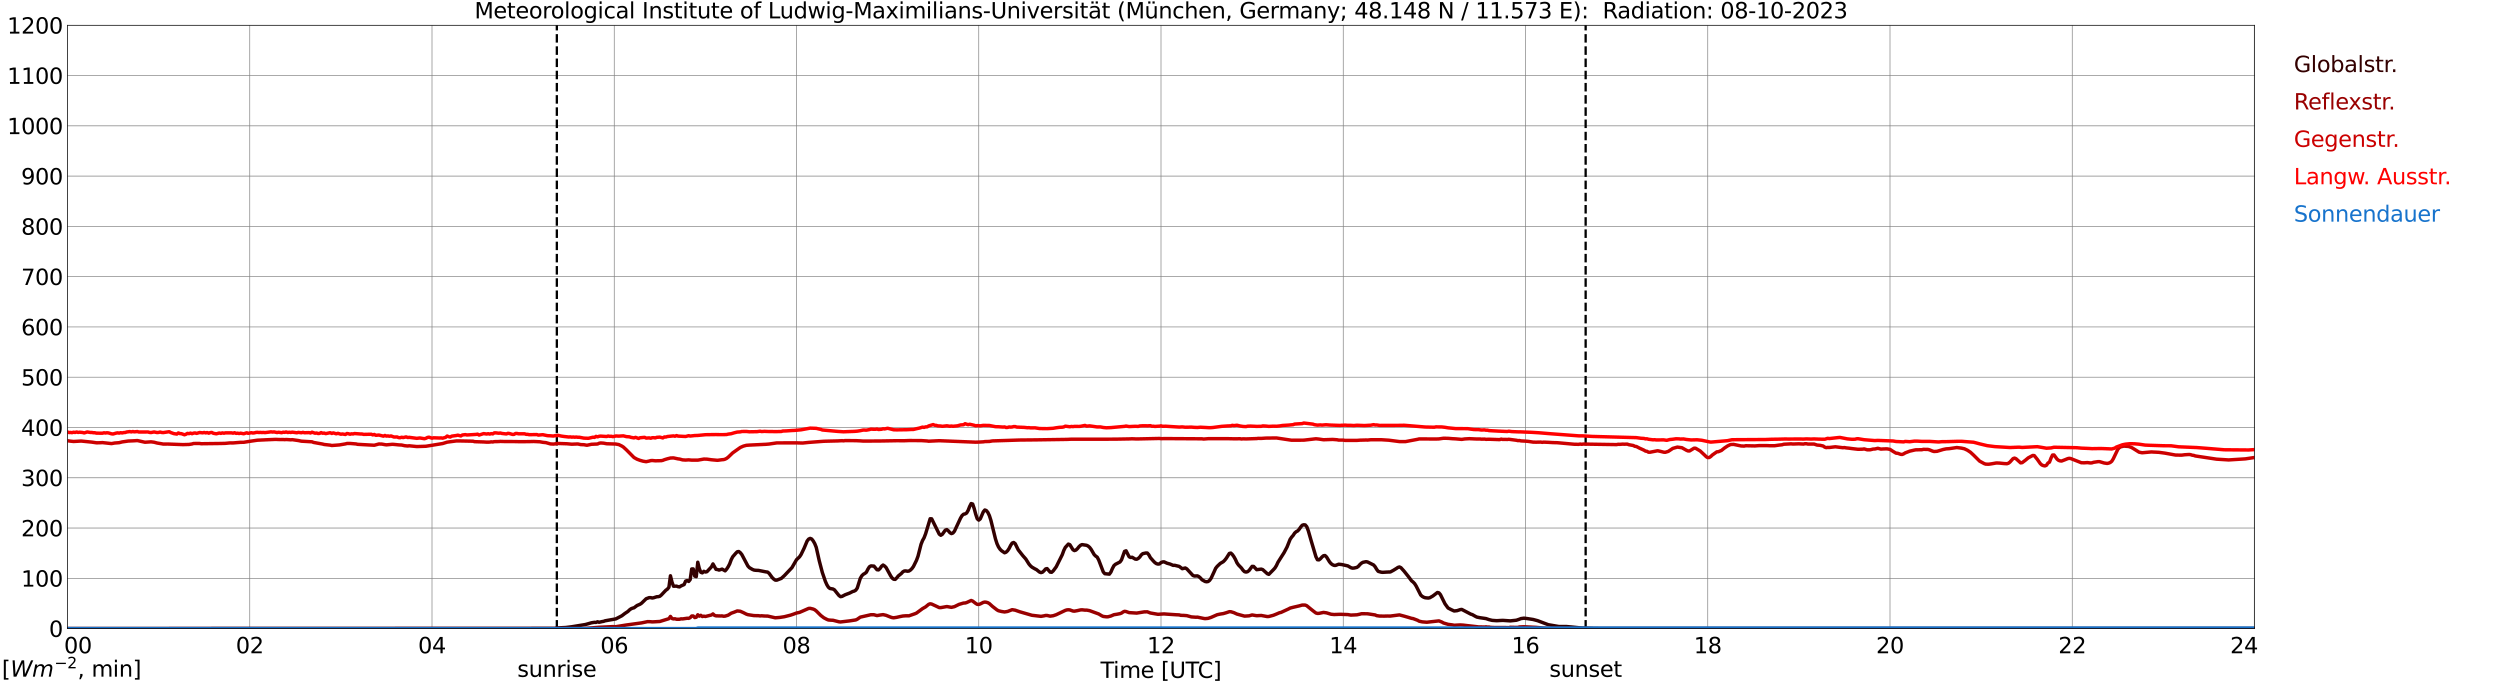 <?xml version="1.0" encoding="utf-8" standalone="no"?>
<!DOCTYPE svg PUBLIC "-//W3C//DTD SVG 1.1//EN"
  "http://www.w3.org/Graphics/SVG/1.1/DTD/svg11.dtd">
<svg xmlns:xlink="http://www.w3.org/1999/xlink" width="1085.4pt" height="296.64pt" viewBox="0 0 1085.4 296.64" xmlns="http://www.w3.org/2000/svg" version="1.1">
 <defs>
  <style type="text/css">*{stroke-linejoin: round; stroke-linecap: butt}</style>
 </defs>
 <g id="figure_1">
  <g id="patch_1">
   <path d="M 0 296.64 
L 1085.4 296.64 
L 1085.4 0 
L 0 0 
z
" style="fill: #ffffff"/>
  </g>
  <g id="axes_1">
   <g id="patch_2">
    <path d="M 29.306 272.909 
L 978.814 272.909 
L 978.814 10.976 
L 29.306 10.976 
z
" style="fill: #ffffff"/>
   </g>
   <g id="patch_3">
    <path d="M 978.814 272.909 
L 978.814 272.909 
L 978.814 10.976 
L 978.814 10.976 
z
" clip-path="url(#pe7b798f03a)" style="fill: #d3d3d3; opacity: 0.25; stroke: #d3d3d3; stroke-linejoin: miter"/>
   </g>
   <g id="matplotlib.axis_1">
    <g id="xtick_1">
     <g id="line2d_1">
      <path d="M 29.306 272.909 
L 29.306 10.976 
" clip-path="url(#pe7b798f03a)" style="fill: none; stroke: #808080; stroke-width: 0.3; stroke-linecap: square"/>
     </g>
     <g id="line2d_2"/>
     <g id="text_1">
      <!--    00 -->
      <g transform="translate(18.733 283.627) scale(0.095 -0.095)">
       <defs>
        <path id="DejaVuSans-20" transform="scale(0.016)"/>
        <path id="DejaVuSans-30" d="M 2034 4250 
Q 1547 4250 1301 3770 
Q 1056 3291 1056 2328 
Q 1056 1369 1301 889 
Q 1547 409 2034 409 
Q 2525 409 2770 889 
Q 3016 1369 3016 2328 
Q 3016 3291 2770 3770 
Q 2525 4250 2034 4250 
z
M 2034 4750 
Q 2819 4750 3233 4129 
Q 3647 3509 3647 2328 
Q 3647 1150 3233 529 
Q 2819 -91 2034 -91 
Q 1250 -91 836 529 
Q 422 1150 422 2328 
Q 422 3509 836 4129 
Q 1250 4750 2034 4750 
z
" transform="scale(0.016)"/>
       </defs>
       <use xlink:href="#DejaVuSans-20"/>
       <use xlink:href="#DejaVuSans-20" transform="translate(31.787 0)"/>
       <use xlink:href="#DejaVuSans-20" transform="translate(63.574 0)"/>
       <use xlink:href="#DejaVuSans-30" transform="translate(95.361 0)"/>
       <use xlink:href="#DejaVuSans-30" transform="translate(158.984 0)"/>
      </g>
     </g>
    </g>
    <g id="xtick_2">
     <g id="line2d_3">
      <path d="M 108.431 272.909 
L 108.431 10.976 
" clip-path="url(#pe7b798f03a)" style="fill: none; stroke: #808080; stroke-width: 0.3; stroke-linecap: square"/>
     </g>
     <g id="line2d_4"/>
     <g id="text_2">
      <!-- 02 -->
      <g transform="translate(102.387 283.627) scale(0.095 -0.095)">
       <defs>
        <path id="DejaVuSans-32" d="M 1228 531 
L 3431 531 
L 3431 0 
L 469 0 
L 469 531 
Q 828 903 1448 1529 
Q 2069 2156 2228 2338 
Q 2531 2678 2651 2914 
Q 2772 3150 2772 3378 
Q 2772 3750 2511 3984 
Q 2250 4219 1831 4219 
Q 1534 4219 1204 4116 
Q 875 4013 500 3803 
L 500 4441 
Q 881 4594 1212 4672 
Q 1544 4750 1819 4750 
Q 2544 4750 2975 4387 
Q 3406 4025 3406 3419 
Q 3406 3131 3298 2873 
Q 3191 2616 2906 2266 
Q 2828 2175 2409 1742 
Q 1991 1309 1228 531 
z
" transform="scale(0.016)"/>
       </defs>
       <use xlink:href="#DejaVuSans-30"/>
       <use xlink:href="#DejaVuSans-32" transform="translate(63.623 0)"/>
      </g>
     </g>
    </g>
    <g id="xtick_3">
     <g id="line2d_5">
      <path d="M 187.557 272.909 
L 187.557 10.976 
" clip-path="url(#pe7b798f03a)" style="fill: none; stroke: #808080; stroke-width: 0.3; stroke-linecap: square"/>
     </g>
     <g id="line2d_6"/>
     <g id="text_3">
      <!-- 04 -->
      <g transform="translate(181.513 283.627) scale(0.095 -0.095)">
       <defs>
        <path id="DejaVuSans-34" d="M 2419 4116 
L 825 1625 
L 2419 1625 
L 2419 4116 
z
M 2253 4666 
L 3047 4666 
L 3047 1625 
L 3713 1625 
L 3713 1100 
L 3047 1100 
L 3047 0 
L 2419 0 
L 2419 1100 
L 313 1100 
L 313 1709 
L 2253 4666 
z
" transform="scale(0.016)"/>
       </defs>
       <use xlink:href="#DejaVuSans-30"/>
       <use xlink:href="#DejaVuSans-34" transform="translate(63.623 0)"/>
      </g>
     </g>
    </g>
    <g id="xtick_4">
     <g id="line2d_7">
      <path d="M 266.683 272.909 
L 266.683 10.976 
" clip-path="url(#pe7b798f03a)" style="fill: none; stroke: #808080; stroke-width: 0.3; stroke-linecap: square"/>
     </g>
     <g id="line2d_8"/>
     <g id="text_4">
      <!-- 06 -->
      <g transform="translate(260.638 283.627) scale(0.095 -0.095)">
       <defs>
        <path id="DejaVuSans-36" d="M 2113 2584 
Q 1688 2584 1439 2293 
Q 1191 2003 1191 1497 
Q 1191 994 1439 701 
Q 1688 409 2113 409 
Q 2538 409 2786 701 
Q 3034 994 3034 1497 
Q 3034 2003 2786 2293 
Q 2538 2584 2113 2584 
z
M 3366 4563 
L 3366 3988 
Q 3128 4100 2886 4159 
Q 2644 4219 2406 4219 
Q 1781 4219 1451 3797 
Q 1122 3375 1075 2522 
Q 1259 2794 1537 2939 
Q 1816 3084 2150 3084 
Q 2853 3084 3261 2657 
Q 3669 2231 3669 1497 
Q 3669 778 3244 343 
Q 2819 -91 2113 -91 
Q 1303 -91 875 529 
Q 447 1150 447 2328 
Q 447 3434 972 4092 
Q 1497 4750 2381 4750 
Q 2619 4750 2861 4703 
Q 3103 4656 3366 4563 
z
" transform="scale(0.016)"/>
       </defs>
       <use xlink:href="#DejaVuSans-30"/>
       <use xlink:href="#DejaVuSans-36" transform="translate(63.623 0)"/>
      </g>
     </g>
    </g>
    <g id="xtick_5">
     <g id="line2d_9">
      <path d="M 345.808 272.909 
L 345.808 10.976 
" clip-path="url(#pe7b798f03a)" style="fill: none; stroke: #808080; stroke-width: 0.3; stroke-linecap: square"/>
     </g>
     <g id="line2d_10"/>
     <g id="text_5">
      <!-- 08 -->
      <g transform="translate(339.764 283.627) scale(0.095 -0.095)">
       <defs>
        <path id="DejaVuSans-38" d="M 2034 2216 
Q 1584 2216 1326 1975 
Q 1069 1734 1069 1313 
Q 1069 891 1326 650 
Q 1584 409 2034 409 
Q 2484 409 2743 651 
Q 3003 894 3003 1313 
Q 3003 1734 2745 1975 
Q 2488 2216 2034 2216 
z
M 1403 2484 
Q 997 2584 770 2862 
Q 544 3141 544 3541 
Q 544 4100 942 4425 
Q 1341 4750 2034 4750 
Q 2731 4750 3128 4425 
Q 3525 4100 3525 3541 
Q 3525 3141 3298 2862 
Q 3072 2584 2669 2484 
Q 3125 2378 3379 2068 
Q 3634 1759 3634 1313 
Q 3634 634 3220 271 
Q 2806 -91 2034 -91 
Q 1263 -91 848 271 
Q 434 634 434 1313 
Q 434 1759 690 2068 
Q 947 2378 1403 2484 
z
M 1172 3481 
Q 1172 3119 1398 2916 
Q 1625 2713 2034 2713 
Q 2441 2713 2670 2916 
Q 2900 3119 2900 3481 
Q 2900 3844 2670 4047 
Q 2441 4250 2034 4250 
Q 1625 4250 1398 4047 
Q 1172 3844 1172 3481 
z
" transform="scale(0.016)"/>
       </defs>
       <use xlink:href="#DejaVuSans-30"/>
       <use xlink:href="#DejaVuSans-38" transform="translate(63.623 0)"/>
      </g>
     </g>
    </g>
    <g id="xtick_6">
     <g id="line2d_11">
      <path d="M 424.934 272.909 
L 424.934 10.976 
" clip-path="url(#pe7b798f03a)" style="fill: none; stroke: #808080; stroke-width: 0.3; stroke-linecap: square"/>
     </g>
     <g id="line2d_12"/>
     <g id="text_6">
      <!-- 10 -->
      <g transform="translate(418.89 283.627) scale(0.095 -0.095)">
       <defs>
        <path id="DejaVuSans-31" d="M 794 531 
L 1825 531 
L 1825 4091 
L 703 3866 
L 703 4441 
L 1819 4666 
L 2450 4666 
L 2450 531 
L 3481 531 
L 3481 0 
L 794 0 
L 794 531 
z
" transform="scale(0.016)"/>
       </defs>
       <use xlink:href="#DejaVuSans-31"/>
       <use xlink:href="#DejaVuSans-30" transform="translate(63.623 0)"/>
      </g>
     </g>
    </g>
    <g id="xtick_7">
     <g id="line2d_13">
      <path d="M 504.06 272.909 
L 504.06 10.976 
" clip-path="url(#pe7b798f03a)" style="fill: none; stroke: #808080; stroke-width: 0.3; stroke-linecap: square"/>
     </g>
     <g id="line2d_14"/>
     <g id="text_7">
      <!-- 12 -->
      <g transform="translate(498.015 283.627) scale(0.095 -0.095)">
       <use xlink:href="#DejaVuSans-31"/>
       <use xlink:href="#DejaVuSans-32" transform="translate(63.623 0)"/>
      </g>
     </g>
    </g>
    <g id="xtick_8">
     <g id="line2d_15">
      <path d="M 583.185 272.909 
L 583.185 10.976 
" clip-path="url(#pe7b798f03a)" style="fill: none; stroke: #808080; stroke-width: 0.3; stroke-linecap: square"/>
     </g>
     <g id="line2d_16"/>
     <g id="text_8">
      <!-- 14 -->
      <g transform="translate(577.141 283.627) scale(0.095 -0.095)">
       <use xlink:href="#DejaVuSans-31"/>
       <use xlink:href="#DejaVuSans-34" transform="translate(63.623 0)"/>
      </g>
     </g>
    </g>
    <g id="xtick_9">
     <g id="line2d_17">
      <path d="M 662.311 272.909 
L 662.311 10.976 
" clip-path="url(#pe7b798f03a)" style="fill: none; stroke: #808080; stroke-width: 0.3; stroke-linecap: square"/>
     </g>
     <g id="line2d_18"/>
     <g id="text_9">
      <!-- 16 -->
      <g transform="translate(656.267 283.627) scale(0.095 -0.095)">
       <use xlink:href="#DejaVuSans-31"/>
       <use xlink:href="#DejaVuSans-36" transform="translate(63.623 0)"/>
      </g>
     </g>
    </g>
    <g id="xtick_10">
     <g id="line2d_19">
      <path d="M 741.437 272.909 
L 741.437 10.976 
" clip-path="url(#pe7b798f03a)" style="fill: none; stroke: #808080; stroke-width: 0.3; stroke-linecap: square"/>
     </g>
     <g id="line2d_20"/>
     <g id="text_10">
      <!-- 18 -->
      <g transform="translate(735.392 283.627) scale(0.095 -0.095)">
       <use xlink:href="#DejaVuSans-31"/>
       <use xlink:href="#DejaVuSans-38" transform="translate(63.623 0)"/>
      </g>
     </g>
    </g>
    <g id="xtick_11">
     <g id="line2d_21">
      <path d="M 820.562 272.909 
L 820.562 10.976 
" clip-path="url(#pe7b798f03a)" style="fill: none; stroke: #808080; stroke-width: 0.3; stroke-linecap: square"/>
     </g>
     <g id="line2d_22"/>
     <g id="text_11">
      <!-- 20 -->
      <g transform="translate(814.518 283.627) scale(0.095 -0.095)">
       <use xlink:href="#DejaVuSans-32"/>
       <use xlink:href="#DejaVuSans-30" transform="translate(63.623 0)"/>
      </g>
     </g>
    </g>
    <g id="xtick_12">
     <g id="line2d_23">
      <path d="M 899.688 272.909 
L 899.688 10.976 
" clip-path="url(#pe7b798f03a)" style="fill: none; stroke: #808080; stroke-width: 0.3; stroke-linecap: square"/>
     </g>
     <g id="line2d_24"/>
     <g id="text_12">
      <!-- 22 -->
      <g transform="translate(893.644 283.627) scale(0.095 -0.095)">
       <use xlink:href="#DejaVuSans-32"/>
       <use xlink:href="#DejaVuSans-32" transform="translate(63.623 0)"/>
      </g>
     </g>
    </g>
    <g id="xtick_13">
     <g id="line2d_25">
      <path d="M 978.814 272.909 
L 978.814 10.976 
" clip-path="url(#pe7b798f03a)" style="fill: none; stroke: #808080; stroke-width: 0.3; stroke-linecap: square"/>
     </g>
     <g id="line2d_26"/>
     <g id="text_13">
      <!-- 24    -->
      <g transform="translate(968.241 283.627) scale(0.095 -0.095)">
       <use xlink:href="#DejaVuSans-32"/>
       <use xlink:href="#DejaVuSans-34" transform="translate(63.623 0)"/>
       <use xlink:href="#DejaVuSans-20" transform="translate(127.246 0)"/>
       <use xlink:href="#DejaVuSans-20" transform="translate(159.033 0)"/>
       <use xlink:href="#DejaVuSans-20" transform="translate(190.82 0)"/>
      </g>
     </g>
    </g>
    <g id="text_14">
     <!-- Time [UTC] -->
     <g transform="translate(477.806 294.322) scale(0.095 -0.095)">
      <defs>
       <path id="DejaVuSans-54" d="M -19 4666 
L 3928 4666 
L 3928 4134 
L 2272 4134 
L 2272 0 
L 1638 0 
L 1638 4134 
L -19 4134 
L -19 4666 
z
" transform="scale(0.016)"/>
       <path id="DejaVuSans-69" d="M 603 3500 
L 1178 3500 
L 1178 0 
L 603 0 
L 603 3500 
z
M 603 4863 
L 1178 4863 
L 1178 4134 
L 603 4134 
L 603 4863 
z
" transform="scale(0.016)"/>
       <path id="DejaVuSans-6d" d="M 3328 2828 
Q 3544 3216 3844 3400 
Q 4144 3584 4550 3584 
Q 5097 3584 5394 3201 
Q 5691 2819 5691 2113 
L 5691 0 
L 5113 0 
L 5113 2094 
Q 5113 2597 4934 2840 
Q 4756 3084 4391 3084 
Q 3944 3084 3684 2787 
Q 3425 2491 3425 1978 
L 3425 0 
L 2847 0 
L 2847 2094 
Q 2847 2600 2669 2842 
Q 2491 3084 2119 3084 
Q 1678 3084 1418 2786 
Q 1159 2488 1159 1978 
L 1159 0 
L 581 0 
L 581 3500 
L 1159 3500 
L 1159 2956 
Q 1356 3278 1631 3431 
Q 1906 3584 2284 3584 
Q 2666 3584 2933 3390 
Q 3200 3197 3328 2828 
z
" transform="scale(0.016)"/>
       <path id="DejaVuSans-65" d="M 3597 1894 
L 3597 1613 
L 953 1613 
Q 991 1019 1311 708 
Q 1631 397 2203 397 
Q 2534 397 2845 478 
Q 3156 559 3463 722 
L 3463 178 
Q 3153 47 2828 -22 
Q 2503 -91 2169 -91 
Q 1331 -91 842 396 
Q 353 884 353 1716 
Q 353 2575 817 3079 
Q 1281 3584 2069 3584 
Q 2775 3584 3186 3129 
Q 3597 2675 3597 1894 
z
M 3022 2063 
Q 3016 2534 2758 2815 
Q 2500 3097 2075 3097 
Q 1594 3097 1305 2825 
Q 1016 2553 972 2059 
L 3022 2063 
z
" transform="scale(0.016)"/>
       <path id="DejaVuSans-5b" d="M 550 4863 
L 1875 4863 
L 1875 4416 
L 1125 4416 
L 1125 -397 
L 1875 -397 
L 1875 -844 
L 550 -844 
L 550 4863 
z
" transform="scale(0.016)"/>
       <path id="DejaVuSans-55" d="M 556 4666 
L 1191 4666 
L 1191 1831 
Q 1191 1081 1462 751 
Q 1734 422 2344 422 
Q 2950 422 3222 751 
Q 3494 1081 3494 1831 
L 3494 4666 
L 4128 4666 
L 4128 1753 
Q 4128 841 3676 375 
Q 3225 -91 2344 -91 
Q 1459 -91 1007 375 
Q 556 841 556 1753 
L 556 4666 
z
" transform="scale(0.016)"/>
       <path id="DejaVuSans-43" d="M 4122 4306 
L 4122 3641 
Q 3803 3938 3442 4084 
Q 3081 4231 2675 4231 
Q 1875 4231 1450 3742 
Q 1025 3253 1025 2328 
Q 1025 1406 1450 917 
Q 1875 428 2675 428 
Q 3081 428 3442 575 
Q 3803 722 4122 1019 
L 4122 359 
Q 3791 134 3420 21 
Q 3050 -91 2638 -91 
Q 1578 -91 968 557 
Q 359 1206 359 2328 
Q 359 3453 968 4101 
Q 1578 4750 2638 4750 
Q 3056 4750 3426 4639 
Q 3797 4528 4122 4306 
z
" transform="scale(0.016)"/>
       <path id="DejaVuSans-5d" d="M 1947 4863 
L 1947 -844 
L 622 -844 
L 622 -397 
L 1369 -397 
L 1369 4416 
L 622 4416 
L 622 4863 
L 1947 4863 
z
" transform="scale(0.016)"/>
      </defs>
      <use xlink:href="#DejaVuSans-54"/>
      <use xlink:href="#DejaVuSans-69" transform="translate(57.959 0)"/>
      <use xlink:href="#DejaVuSans-6d" transform="translate(85.742 0)"/>
      <use xlink:href="#DejaVuSans-65" transform="translate(183.154 0)"/>
      <use xlink:href="#DejaVuSans-20" transform="translate(244.678 0)"/>
      <use xlink:href="#DejaVuSans-5b" transform="translate(276.465 0)"/>
      <use xlink:href="#DejaVuSans-55" transform="translate(315.479 0)"/>
      <use xlink:href="#DejaVuSans-54" transform="translate(388.672 0)"/>
      <use xlink:href="#DejaVuSans-43" transform="translate(443.881 0)"/>
      <use xlink:href="#DejaVuSans-5d" transform="translate(513.705 0)"/>
     </g>
    </g>
   </g>
   <g id="matplotlib.axis_2">
    <g id="ytick_1">
     <g id="line2d_27">
      <path d="M 29.306 272.909 
L 978.814 272.909 
" clip-path="url(#pe7b798f03a)" style="fill: none; stroke: #808080; stroke-width: 0.3; stroke-linecap: square"/>
     </g>
     <g id="line2d_28"/>
     <g id="text_15">
      <!-- 0 -->
      <g transform="translate(21.261 276.518) scale(0.095 -0.095)">
       <use xlink:href="#DejaVuSans-30"/>
      </g>
     </g>
    </g>
    <g id="ytick_2">
     <g id="line2d_29">
      <path d="M 29.306 251.081 
L 978.814 251.081 
" clip-path="url(#pe7b798f03a)" style="fill: none; stroke: #808080; stroke-width: 0.3; stroke-linecap: square"/>
     </g>
     <g id="line2d_30"/>
     <g id="text_16">
      <!-- 100 -->
      <g transform="translate(9.173 254.69) scale(0.095 -0.095)">
       <use xlink:href="#DejaVuSans-31"/>
       <use xlink:href="#DejaVuSans-30" transform="translate(63.623 0)"/>
       <use xlink:href="#DejaVuSans-30" transform="translate(127.246 0)"/>
      </g>
     </g>
    </g>
    <g id="ytick_3">
     <g id="line2d_31">
      <path d="M 29.306 229.253 
L 978.814 229.253 
" clip-path="url(#pe7b798f03a)" style="fill: none; stroke: #808080; stroke-width: 0.3; stroke-linecap: square"/>
     </g>
     <g id="line2d_32"/>
     <g id="text_17">
      <!-- 200 -->
      <g transform="translate(9.173 232.863) scale(0.095 -0.095)">
       <use xlink:href="#DejaVuSans-32"/>
       <use xlink:href="#DejaVuSans-30" transform="translate(63.623 0)"/>
       <use xlink:href="#DejaVuSans-30" transform="translate(127.246 0)"/>
      </g>
     </g>
    </g>
    <g id="ytick_4">
     <g id="line2d_33">
      <path d="M 29.306 207.426 
L 978.814 207.426 
" clip-path="url(#pe7b798f03a)" style="fill: none; stroke: #808080; stroke-width: 0.3; stroke-linecap: square"/>
     </g>
     <g id="line2d_34"/>
     <g id="text_18">
      <!-- 300 -->
      <g transform="translate(9.173 211.035) scale(0.095 -0.095)">
       <defs>
        <path id="DejaVuSans-33" d="M 2597 2516 
Q 3050 2419 3304 2112 
Q 3559 1806 3559 1356 
Q 3559 666 3084 287 
Q 2609 -91 1734 -91 
Q 1441 -91 1130 -33 
Q 819 25 488 141 
L 488 750 
Q 750 597 1062 519 
Q 1375 441 1716 441 
Q 2309 441 2620 675 
Q 2931 909 2931 1356 
Q 2931 1769 2642 2001 
Q 2353 2234 1838 2234 
L 1294 2234 
L 1294 2753 
L 1863 2753 
Q 2328 2753 2575 2939 
Q 2822 3125 2822 3475 
Q 2822 3834 2567 4026 
Q 2313 4219 1838 4219 
Q 1578 4219 1281 4162 
Q 984 4106 628 3988 
L 628 4550 
Q 988 4650 1302 4700 
Q 1616 4750 1894 4750 
Q 2613 4750 3031 4423 
Q 3450 4097 3450 3541 
Q 3450 3153 3228 2886 
Q 3006 2619 2597 2516 
z
" transform="scale(0.016)"/>
       </defs>
       <use xlink:href="#DejaVuSans-33"/>
       <use xlink:href="#DejaVuSans-30" transform="translate(63.623 0)"/>
       <use xlink:href="#DejaVuSans-30" transform="translate(127.246 0)"/>
      </g>
     </g>
    </g>
    <g id="ytick_5">
     <g id="line2d_35">
      <path d="M 29.306 185.598 
L 978.814 185.598 
" clip-path="url(#pe7b798f03a)" style="fill: none; stroke: #808080; stroke-width: 0.3; stroke-linecap: square"/>
     </g>
     <g id="line2d_36"/>
     <g id="text_19">
      <!-- 400 -->
      <g transform="translate(9.173 189.207) scale(0.095 -0.095)">
       <use xlink:href="#DejaVuSans-34"/>
       <use xlink:href="#DejaVuSans-30" transform="translate(63.623 0)"/>
       <use xlink:href="#DejaVuSans-30" transform="translate(127.246 0)"/>
      </g>
     </g>
    </g>
    <g id="ytick_6">
     <g id="line2d_37">
      <path d="M 29.306 163.77 
L 978.814 163.77 
" clip-path="url(#pe7b798f03a)" style="fill: none; stroke: #808080; stroke-width: 0.3; stroke-linecap: square"/>
     </g>
     <g id="line2d_38"/>
     <g id="text_20">
      <!-- 500 -->
      <g transform="translate(9.173 167.379) scale(0.095 -0.095)">
       <defs>
        <path id="DejaVuSans-35" d="M 691 4666 
L 3169 4666 
L 3169 4134 
L 1269 4134 
L 1269 2991 
Q 1406 3038 1543 3061 
Q 1681 3084 1819 3084 
Q 2600 3084 3056 2656 
Q 3513 2228 3513 1497 
Q 3513 744 3044 326 
Q 2575 -91 1722 -91 
Q 1428 -91 1123 -41 
Q 819 9 494 109 
L 494 744 
Q 775 591 1075 516 
Q 1375 441 1709 441 
Q 2250 441 2565 725 
Q 2881 1009 2881 1497 
Q 2881 1984 2565 2268 
Q 2250 2553 1709 2553 
Q 1456 2553 1204 2497 
Q 953 2441 691 2322 
L 691 4666 
z
" transform="scale(0.016)"/>
       </defs>
       <use xlink:href="#DejaVuSans-35"/>
       <use xlink:href="#DejaVuSans-30" transform="translate(63.623 0)"/>
       <use xlink:href="#DejaVuSans-30" transform="translate(127.246 0)"/>
      </g>
     </g>
    </g>
    <g id="ytick_7">
     <g id="line2d_39">
      <path d="M 29.306 141.942 
L 978.814 141.942 
" clip-path="url(#pe7b798f03a)" style="fill: none; stroke: #808080; stroke-width: 0.3; stroke-linecap: square"/>
     </g>
     <g id="line2d_40"/>
     <g id="text_21">
      <!-- 600 -->
      <g transform="translate(9.173 145.551) scale(0.095 -0.095)">
       <use xlink:href="#DejaVuSans-36"/>
       <use xlink:href="#DejaVuSans-30" transform="translate(63.623 0)"/>
       <use xlink:href="#DejaVuSans-30" transform="translate(127.246 0)"/>
      </g>
     </g>
    </g>
    <g id="ytick_8">
     <g id="line2d_41">
      <path d="M 29.306 120.114 
L 978.814 120.114 
" clip-path="url(#pe7b798f03a)" style="fill: none; stroke: #808080; stroke-width: 0.3; stroke-linecap: square"/>
     </g>
     <g id="line2d_42"/>
     <g id="text_22">
      <!-- 700 -->
      <g transform="translate(9.173 123.724) scale(0.095 -0.095)">
       <defs>
        <path id="DejaVuSans-37" d="M 525 4666 
L 3525 4666 
L 3525 4397 
L 1831 0 
L 1172 0 
L 2766 4134 
L 525 4134 
L 525 4666 
z
" transform="scale(0.016)"/>
       </defs>
       <use xlink:href="#DejaVuSans-37"/>
       <use xlink:href="#DejaVuSans-30" transform="translate(63.623 0)"/>
       <use xlink:href="#DejaVuSans-30" transform="translate(127.246 0)"/>
      </g>
     </g>
    </g>
    <g id="ytick_9">
     <g id="line2d_43">
      <path d="M 29.306 98.287 
L 978.814 98.287 
" clip-path="url(#pe7b798f03a)" style="fill: none; stroke: #808080; stroke-width: 0.3; stroke-linecap: square"/>
     </g>
     <g id="line2d_44"/>
     <g id="text_23">
      <!-- 800 -->
      <g transform="translate(9.173 101.896) scale(0.095 -0.095)">
       <use xlink:href="#DejaVuSans-38"/>
       <use xlink:href="#DejaVuSans-30" transform="translate(63.623 0)"/>
       <use xlink:href="#DejaVuSans-30" transform="translate(127.246 0)"/>
      </g>
     </g>
    </g>
    <g id="ytick_10">
     <g id="line2d_45">
      <path d="M 29.306 76.459 
L 978.814 76.459 
" clip-path="url(#pe7b798f03a)" style="fill: none; stroke: #808080; stroke-width: 0.3; stroke-linecap: square"/>
     </g>
     <g id="line2d_46"/>
     <g id="text_24">
      <!-- 900 -->
      <g transform="translate(9.173 80.068) scale(0.095 -0.095)">
       <defs>
        <path id="DejaVuSans-39" d="M 703 97 
L 703 672 
Q 941 559 1184 500 
Q 1428 441 1663 441 
Q 2288 441 2617 861 
Q 2947 1281 2994 2138 
Q 2813 1869 2534 1725 
Q 2256 1581 1919 1581 
Q 1219 1581 811 2004 
Q 403 2428 403 3163 
Q 403 3881 828 4315 
Q 1253 4750 1959 4750 
Q 2769 4750 3195 4129 
Q 3622 3509 3622 2328 
Q 3622 1225 3098 567 
Q 2575 -91 1691 -91 
Q 1453 -91 1209 -44 
Q 966 3 703 97 
z
M 1959 2075 
Q 2384 2075 2632 2365 
Q 2881 2656 2881 3163 
Q 2881 3666 2632 3958 
Q 2384 4250 1959 4250 
Q 1534 4250 1286 3958 
Q 1038 3666 1038 3163 
Q 1038 2656 1286 2365 
Q 1534 2075 1959 2075 
z
" transform="scale(0.016)"/>
       </defs>
       <use xlink:href="#DejaVuSans-39"/>
       <use xlink:href="#DejaVuSans-30" transform="translate(63.623 0)"/>
       <use xlink:href="#DejaVuSans-30" transform="translate(127.246 0)"/>
      </g>
     </g>
    </g>
    <g id="ytick_11">
     <g id="line2d_47">
      <path d="M 29.306 54.631 
L 978.814 54.631 
" clip-path="url(#pe7b798f03a)" style="fill: none; stroke: #808080; stroke-width: 0.3; stroke-linecap: square"/>
     </g>
     <g id="line2d_48"/>
     <g id="text_25">
      <!-- 1000 -->
      <g transform="translate(3.128 58.24) scale(0.095 -0.095)">
       <use xlink:href="#DejaVuSans-31"/>
       <use xlink:href="#DejaVuSans-30" transform="translate(63.623 0)"/>
       <use xlink:href="#DejaVuSans-30" transform="translate(127.246 0)"/>
       <use xlink:href="#DejaVuSans-30" transform="translate(190.869 0)"/>
      </g>
     </g>
    </g>
    <g id="ytick_12">
     <g id="line2d_49">
      <path d="M 29.306 32.803 
L 978.814 32.803 
" clip-path="url(#pe7b798f03a)" style="fill: none; stroke: #808080; stroke-width: 0.3; stroke-linecap: square"/>
     </g>
     <g id="line2d_50"/>
     <g id="text_26">
      <!-- 1100 -->
      <g transform="translate(3.128 36.413) scale(0.095 -0.095)">
       <use xlink:href="#DejaVuSans-31"/>
       <use xlink:href="#DejaVuSans-31" transform="translate(63.623 0)"/>
       <use xlink:href="#DejaVuSans-30" transform="translate(127.246 0)"/>
       <use xlink:href="#DejaVuSans-30" transform="translate(190.869 0)"/>
      </g>
     </g>
    </g>
    <g id="ytick_13">
     <g id="line2d_51">
      <path d="M 29.306 10.976 
L 978.814 10.976 
" clip-path="url(#pe7b798f03a)" style="fill: none; stroke: #808080; stroke-width: 0.3; stroke-linecap: square"/>
     </g>
     <g id="line2d_52"/>
     <g id="text_27">
      <!-- 1200 -->
      <g transform="translate(3.128 14.585) scale(0.095 -0.095)">
       <use xlink:href="#DejaVuSans-31"/>
       <use xlink:href="#DejaVuSans-32" transform="translate(63.623 0)"/>
       <use xlink:href="#DejaVuSans-30" transform="translate(127.246 0)"/>
       <use xlink:href="#DejaVuSans-30" transform="translate(190.869 0)"/>
      </g>
     </g>
    </g>
   </g>
   <g id="line2d_53">
    <path d="M 241.758 272.909 
L 241.758 10.976 
" clip-path="url(#pe7b798f03a)" style="fill: none; stroke-dasharray: 3.7,1.6; stroke-dashoffset: 0; stroke: #000000"/>
   </g>
   <g id="line2d_54">
    <path d="M 688.423 272.909 
L 688.423 10.976 
" clip-path="url(#pe7b798f03a)" style="fill: none; stroke-dasharray: 3.7,1.6; stroke-dashoffset: 0; stroke: #000000"/>
   </g>
   <g id="line2d_55">
    <path d="M 29.306 272.909 
L 240.967 272.865 
L 241.626 272.662 
L 243.604 272.54 
L 245.583 272.44 
L 248.22 272.114 
L 254.155 271.143 
L 256.792 270.392 
L 258.111 270.189 
L 258.77 270.231 
L 259.43 269.947 
L 260.089 270.169 
L 261.408 269.866 
L 262.067 269.763 
L 262.726 269.521 
L 267.342 268.709 
L 269.98 267.351 
L 271.298 266.339 
L 272.617 265.468 
L 273.277 264.819 
L 273.936 264.333 
L 274.595 264.049 
L 275.255 263.887 
L 276.573 262.894 
L 277.892 262.327 
L 278.552 261.879 
L 280.53 259.954 
L 281.849 259.469 
L 282.508 259.469 
L 283.167 259.631 
L 283.827 259.509 
L 285.145 259.083 
L 285.805 259.044 
L 286.464 258.88 
L 287.124 258.334 
L 288.442 256.935 
L 289.102 256.245 
L 289.761 255.781 
L 290.42 254.949 
L 291.08 249.983 
L 291.739 252.698 
L 292.399 254.504 
L 293.717 254.482 
L 294.377 254.707 
L 295.036 254.807 
L 295.696 254.381 
L 297.014 253.794 
L 297.674 252.273 
L 298.333 252.07 
L 298.992 252.437 
L 299.652 251.625 
L 300.311 247.023 
L 300.971 247.004 
L 301.63 250.125 
L 302.289 250.348 
L 302.949 244.105 
L 303.608 246.822 
L 304.267 248.464 
L 304.927 248.706 
L 305.586 248.038 
L 306.246 248.361 
L 306.905 248.219 
L 308.883 246.113 
L 309.543 244.836 
L 310.861 247.187 
L 311.521 247.268 
L 312.18 247.51 
L 313.499 247.084 
L 314.818 247.835 
L 315.477 247.084 
L 316.136 246.072 
L 316.796 244.814 
L 317.455 243.011 
L 318.114 241.734 
L 319.433 240.215 
L 320.093 239.545 
L 320.752 239.445 
L 321.411 239.951 
L 322.071 240.761 
L 324.708 245.749 
L 325.368 246.456 
L 326.686 247.226 
L 327.346 247.49 
L 328.005 247.591 
L 329.324 247.652 
L 332.621 248.3 
L 333.28 248.383 
L 333.94 248.951 
L 335.258 250.773 
L 335.918 251.402 
L 336.577 251.869 
L 337.236 251.889 
L 339.215 251.118 
L 340.533 249.922 
L 343.83 246.436 
L 345.808 243.011 
L 347.127 241.754 
L 347.787 240.761 
L 349.105 238.026 
L 350.424 234.885 
L 351.083 234.053 
L 351.743 233.75 
L 352.402 234.012 
L 353.062 234.843 
L 353.721 235.998 
L 354.38 237.642 
L 355.699 243.518 
L 357.018 248.545 
L 358.337 252.395 
L 358.996 253.875 
L 359.655 254.949 
L 360.315 255.497 
L 361.634 255.719 
L 362.293 256.104 
L 363.612 257.767 
L 364.271 258.577 
L 364.93 259.044 
L 365.59 258.922 
L 366.909 258.232 
L 368.887 257.483 
L 370.206 256.813 
L 370.865 256.632 
L 371.524 256.245 
L 372.184 255.313 
L 373.502 251.099 
L 374.162 249.983 
L 374.821 249.335 
L 375.481 248.97 
L 376.14 248.442 
L 376.799 247.126 
L 377.459 246.091 
L 378.118 245.687 
L 379.437 245.788 
L 380.756 247.348 
L 381.415 247.429 
L 382.074 246.822 
L 382.734 245.849 
L 383.393 245.323 
L 384.053 245.749 
L 384.712 246.416 
L 386.031 248.809 
L 386.69 250.025 
L 387.349 250.976 
L 388.009 251.483 
L 388.668 251.544 
L 389.328 250.896 
L 389.987 250.064 
L 391.306 249.01 
L 391.965 248.281 
L 392.624 247.896 
L 393.284 247.875 
L 393.943 247.997 
L 394.603 247.936 
L 395.262 247.51 
L 395.921 246.862 
L 396.581 245.949 
L 397.899 243.275 
L 398.559 241.492 
L 399.878 236.323 
L 400.537 234.662 
L 401.196 233.486 
L 401.856 231.763 
L 403.834 225.217 
L 404.493 225.257 
L 406.471 229.249 
L 407.79 231.905 
L 408.45 232.392 
L 409.109 231.986 
L 410.428 230.142 
L 411.087 229.939 
L 411.746 230.487 
L 412.406 231.257 
L 413.065 231.661 
L 413.725 231.419 
L 414.384 230.628 
L 417.022 224.953 
L 417.681 223.86 
L 418.34 223.251 
L 419 223.128 
L 419.659 222.744 
L 420.318 221.609 
L 420.978 219.926 
L 421.637 218.63 
L 422.297 218.833 
L 422.956 220.799 
L 423.615 223.251 
L 424.275 225.237 
L 424.934 225.804 
L 425.593 225.278 
L 426.912 222.218 
L 427.572 221.426 
L 428.231 221.67 
L 428.89 222.48 
L 429.55 223.86 
L 430.209 225.905 
L 432.187 233.953 
L 432.847 236.02 
L 433.506 237.458 
L 434.165 238.432 
L 434.825 239.1 
L 436.144 239.993 
L 436.803 239.728 
L 437.462 239.1 
L 438.122 238.107 
L 438.781 236.79 
L 439.44 235.775 
L 440.1 235.533 
L 440.759 236.04 
L 442.078 238.716 
L 444.056 241.228 
L 445.375 242.728 
L 446.694 244.836 
L 447.353 245.626 
L 448.012 246.213 
L 449.331 246.984 
L 449.991 247.307 
L 451.309 248.361 
L 451.969 248.606 
L 452.628 248.403 
L 453.287 247.794 
L 453.947 247.004 
L 454.606 246.862 
L 455.925 248.383 
L 456.584 248.464 
L 457.244 247.875 
L 458.563 246.091 
L 461.2 240.802 
L 461.859 238.978 
L 462.519 237.661 
L 463.838 236.223 
L 464.497 236.485 
L 465.816 238.654 
L 466.475 239.039 
L 467.134 238.816 
L 467.794 238.187 
L 468.453 237.358 
L 469.113 236.749 
L 469.772 236.446 
L 471.75 236.749 
L 472.409 237.074 
L 473.069 237.642 
L 473.728 238.513 
L 475.047 240.783 
L 475.706 241.431 
L 476.366 241.896 
L 477.025 243.153 
L 479.003 248.322 
L 479.663 249.071 
L 481.641 249.274 
L 482.3 248.383 
L 482.96 246.842 
L 483.619 245.585 
L 484.278 244.998 
L 486.256 243.985 
L 486.916 243.072 
L 488.235 239.384 
L 488.894 239.141 
L 490.213 241.715 
L 490.872 242.038 
L 491.532 241.937 
L 492.85 242.728 
L 493.51 242.808 
L 494.169 242.463 
L 494.828 241.857 
L 495.488 240.925 
L 496.147 240.377 
L 497.466 240.093 
L 498.125 240.113 
L 498.785 240.883 
L 499.444 242.099 
L 500.763 243.598 
L 501.422 244.269 
L 502.082 244.714 
L 502.741 244.897 
L 503.4 244.836 
L 504.06 244.247 
L 504.719 243.985 
L 505.379 243.924 
L 506.697 244.531 
L 508.016 244.897 
L 509.335 245.465 
L 509.994 245.423 
L 511.313 245.749 
L 511.972 245.91 
L 513.291 246.903 
L 514.61 246.598 
L 515.269 246.984 
L 517.907 249.841 
L 518.566 250.086 
L 519.885 250.025 
L 520.544 250.369 
L 521.204 250.957 
L 521.863 251.705 
L 523.182 252.456 
L 523.841 252.578 
L 524.501 252.476 
L 525.16 251.969 
L 525.819 251.037 
L 527.138 248.2 
L 527.797 246.72 
L 528.457 245.89 
L 529.776 244.633 
L 531.094 243.863 
L 531.754 243.195 
L 532.413 242.363 
L 533.732 240.276 
L 534.391 240.134 
L 535.051 240.761 
L 535.71 241.695 
L 536.369 242.869 
L 537.029 244.33 
L 537.688 245.281 
L 539.007 246.639 
L 539.666 247.571 
L 540.326 248.2 
L 540.985 248.361 
L 541.644 248.2 
L 542.304 247.674 
L 543.623 245.89 
L 544.282 245.93 
L 545.601 247.329 
L 547.579 247.084 
L 548.238 247.307 
L 550.216 249.093 
L 550.876 249.354 
L 552.854 247.348 
L 553.513 246.619 
L 554.173 245.546 
L 554.832 244.127 
L 556.151 242.038 
L 557.47 239.971 
L 558.788 237.478 
L 560.107 234.175 
L 560.766 233.202 
L 561.426 232.453 
L 562.085 231.438 
L 562.745 230.851 
L 563.404 230.506 
L 564.063 229.777 
L 564.723 228.804 
L 565.382 228.033 
L 566.042 227.832 
L 566.701 227.913 
L 567.36 228.703 
L 568.02 230.467 
L 569.338 235.046 
L 571.317 241.695 
L 571.976 243.011 
L 572.635 243.072 
L 573.295 242.566 
L 573.954 241.815 
L 574.613 241.269 
L 575.273 241.187 
L 575.932 241.815 
L 577.251 243.963 
L 577.91 244.714 
L 578.57 245.201 
L 579.229 245.465 
L 579.889 245.465 
L 581.207 244.956 
L 582.526 245.098 
L 585.164 245.687 
L 586.482 246.456 
L 587.142 246.659 
L 587.801 246.639 
L 589.12 246.336 
L 589.779 245.849 
L 590.439 245.078 
L 591.098 244.491 
L 591.757 244.127 
L 593.076 243.863 
L 593.736 243.985 
L 596.373 245.301 
L 597.032 246.072 
L 597.692 247.187 
L 598.351 248.058 
L 599.67 248.422 
L 600.329 248.484 
L 602.307 248.361 
L 603.626 248.322 
L 604.945 247.613 
L 606.264 246.801 
L 606.923 246.355 
L 607.582 246.152 
L 608.242 246.478 
L 609.561 247.936 
L 611.539 250.409 
L 612.858 252.172 
L 613.517 252.698 
L 614.176 253.388 
L 614.836 254.443 
L 616.814 258.334 
L 617.473 258.922 
L 618.133 259.306 
L 618.792 259.528 
L 620.111 259.651 
L 620.77 259.509 
L 622.089 258.76 
L 624.067 257.239 
L 624.726 257.381 
L 625.386 258.171 
L 627.364 262.163 
L 628.683 263.968 
L 630.001 264.656 
L 631.32 265.265 
L 632.639 265.123 
L 633.958 264.678 
L 634.617 264.575 
L 638.573 266.642 
L 639.233 266.845 
L 640.552 267.596 
L 641.211 267.919 
L 642.53 268.183 
L 645.167 268.567 
L 646.486 269.015 
L 647.805 269.338 
L 649.783 269.48 
L 652.42 269.338 
L 655.717 269.56 
L 658.355 269.277 
L 659.674 268.831 
L 660.333 268.567 
L 661.652 268.386 
L 662.97 268.548 
L 665.608 268.954 
L 667.586 269.48 
L 672.202 271.224 
L 676.817 272.014 
L 680.114 272.014 
L 682.752 272.256 
L 686.708 272.662 
L 691.983 272.885 
L 695.28 272.904 
L 698.577 272.904 
L 715.721 272.909 
L 978.154 272.909 
L 978.154 272.909 
" clip-path="url(#pe7b798f03a)" style="fill: none; stroke: #330000; stroke-width: 1.5; stroke-linecap: square"/>
   </g>
   <g id="line2d_56">
    <path d="M 29.306 272.909 
L 253.495 272.843 
L 255.473 272.701 
L 257.451 272.56 
L 260.089 272.337 
L 266.023 272.053 
L 267.342 272.092 
L 271.958 271.344 
L 278.552 270.431 
L 281.189 269.883 
L 282.508 269.925 
L 283.167 270.006 
L 286.464 269.822 
L 290.42 268.607 
L 291.08 267.635 
L 291.739 268.526 
L 292.399 268.709 
L 293.058 268.648 
L 293.717 268.851 
L 295.036 268.851 
L 295.696 268.668 
L 296.355 268.709 
L 298.333 268.425 
L 298.992 268.465 
L 299.652 268.161 
L 300.311 267.452 
L 300.971 267.432 
L 301.63 268.12 
L 302.289 267.978 
L 302.949 266.904 
L 303.608 267.513 
L 304.267 267.148 
L 304.927 267.675 
L 305.586 267.513 
L 306.246 267.655 
L 308.883 267.007 
L 309.543 266.539 
L 310.202 267.168 
L 310.861 267.371 
L 312.839 267.432 
L 313.499 267.41 
L 314.158 267.552 
L 314.818 267.493 
L 316.136 267.087 
L 317.455 266.236 
L 318.774 265.769 
L 320.093 265.243 
L 321.411 265.385 
L 322.73 265.972 
L 324.049 266.642 
L 324.708 266.865 
L 327.346 267.269 
L 329.324 267.31 
L 329.983 267.41 
L 330.643 267.351 
L 331.961 267.452 
L 333.28 267.472 
L 336.577 268.222 
L 338.555 268.061 
L 340.533 267.755 
L 343.171 267.087 
L 344.49 266.642 
L 345.808 266.155 
L 347.127 265.872 
L 348.446 265.304 
L 351.083 264.149 
L 351.743 264.108 
L 353.062 264.433 
L 353.721 264.736 
L 354.38 265.243 
L 356.359 267.21 
L 357.677 268.222 
L 358.996 268.912 
L 359.655 269.174 
L 360.974 269.277 
L 361.634 269.296 
L 364.271 269.964 
L 364.93 270.025 
L 368.887 269.56 
L 371.524 269.154 
L 372.184 268.851 
L 373.502 267.939 
L 378.118 266.884 
L 379.437 266.904 
L 380.756 267.269 
L 382.074 267.026 
L 383.393 266.845 
L 384.712 267.148 
L 386.69 267.939 
L 387.349 268.142 
L 388.009 268.222 
L 389.328 268.019 
L 390.646 267.716 
L 391.965 267.452 
L 393.284 267.351 
L 394.603 267.371 
L 397.24 266.459 
L 397.899 266.175 
L 400.537 264.23 
L 401.856 263.479 
L 403.175 262.386 
L 403.834 262.141 
L 404.493 262.263 
L 406.471 263.176 
L 407.79 263.804 
L 408.45 263.804 
L 411.087 263.337 
L 413.065 263.682 
L 414.384 263.379 
L 416.362 262.405 
L 418.34 261.818 
L 419 261.798 
L 419.659 261.615 
L 421.637 260.703 
L 422.297 260.967 
L 423.615 261.98 
L 424.275 262.386 
L 424.934 262.425 
L 425.593 262.202 
L 426.912 261.534 
L 427.572 261.392 
L 428.231 261.473 
L 428.89 261.676 
L 429.55 262.06 
L 430.869 263.257 
L 432.847 264.798 
L 433.506 265.162 
L 434.825 265.485 
L 436.144 265.688 
L 437.462 265.466 
L 439.44 264.695 
L 440.759 264.918 
L 442.737 265.607 
L 448.012 267.129 
L 451.969 267.594 
L 453.287 267.371 
L 453.947 267.21 
L 454.606 267.21 
L 455.925 267.513 
L 457.244 267.33 
L 458.563 266.884 
L 462.519 265.001 
L 463.178 264.798 
L 463.838 264.736 
L 464.497 264.798 
L 465.816 265.284 
L 466.475 265.343 
L 467.794 265.101 
L 469.113 264.798 
L 469.772 264.756 
L 471.091 264.898 
L 471.75 264.878 
L 473.069 265.121 
L 477.025 266.561 
L 478.344 267.351 
L 479.003 267.635 
L 480.322 267.797 
L 480.981 267.797 
L 482.3 267.452 
L 483.619 266.884 
L 484.938 266.681 
L 486.256 266.419 
L 486.916 266.175 
L 487.575 265.71 
L 488.235 265.404 
L 488.894 265.507 
L 490.213 265.972 
L 493.51 266.175 
L 496.807 265.649 
L 498.125 265.627 
L 499.444 266.136 
L 502.741 266.703 
L 505.379 266.539 
L 506.697 266.642 
L 510.654 266.904 
L 511.972 266.965 
L 512.632 267.148 
L 513.95 267.188 
L 515.269 267.29 
L 517.247 267.836 
L 519.226 267.978 
L 519.885 267.939 
L 522.522 268.486 
L 523.182 268.587 
L 524.501 268.465 
L 525.819 268.039 
L 528.457 266.884 
L 529.776 266.601 
L 531.094 266.398 
L 532.413 266.013 
L 533.732 265.568 
L 534.391 265.588 
L 535.71 265.994 
L 537.029 266.601 
L 540.326 267.493 
L 542.304 267.371 
L 543.623 266.987 
L 544.941 267.21 
L 545.601 267.31 
L 547.579 267.21 
L 550.216 267.694 
L 550.876 267.655 
L 552.854 267.129 
L 554.173 266.601 
L 555.491 266.033 
L 556.151 265.891 
L 559.448 264.372 
L 560.107 264.007 
L 561.426 263.663 
L 562.745 263.357 
L 564.063 263.054 
L 565.382 262.689 
L 566.701 262.709 
L 567.36 262.992 
L 569.338 264.614 
L 570.657 265.649 
L 571.317 266.136 
L 571.976 266.317 
L 572.635 266.297 
L 574.613 265.891 
L 575.932 266.075 
L 577.91 266.681 
L 579.229 266.804 
L 581.867 266.703 
L 585.164 266.823 
L 586.482 267.046 
L 589.12 266.926 
L 590.439 266.642 
L 591.098 266.459 
L 593.736 266.478 
L 597.032 266.987 
L 597.692 267.29 
L 599.011 267.472 
L 600.989 267.493 
L 602.307 267.452 
L 603.626 267.472 
L 607.582 266.965 
L 609.561 267.493 
L 611.539 268.061 
L 612.858 268.465 
L 613.517 268.567 
L 615.495 269.316 
L 616.154 269.702 
L 617.473 269.986 
L 619.451 270.148 
L 624.726 269.56 
L 626.045 270.086 
L 626.705 270.473 
L 628.683 271.06 
L 630.661 271.324 
L 631.32 271.466 
L 633.958 271.324 
L 635.276 271.405 
L 636.595 271.566 
L 640.552 272.012 
L 641.87 272.173 
L 643.189 272.195 
L 644.508 272.234 
L 645.167 272.154 
L 645.827 272.256 
L 646.486 272.234 
L 647.145 272.376 
L 649.123 272.457 
L 650.442 272.457 
L 653.08 272.437 
L 655.058 272.498 
L 655.717 272.337 
L 658.355 272.398 
L 659.014 272.376 
L 659.674 272.195 
L 661.652 272.114 
L 666.927 272.376 
L 670.224 272.682 
L 672.861 272.904 
L 673.521 272.784 
L 678.796 272.856 
L 695.939 272.909 
L 978.154 272.909 
L 978.154 272.909 
" clip-path="url(#pe7b798f03a)" style="fill: none; stroke: #990000; stroke-width: 1.5; stroke-linecap: square"/>
   </g>
   <g id="line2d_57">
    <path d="M 29.306 191.347 
L 30.625 191.535 
L 31.943 191.672 
L 35.24 191.489 
L 39.856 191.95 
L 41.834 192.24 
L 43.153 192.231 
L 44.472 192.161 
L 48.428 192.589 
L 49.747 192.345 
L 51.725 192.194 
L 53.043 191.862 
L 55.681 191.483 
L 58.319 191.362 
L 59.637 191.271 
L 62.934 192.002 
L 65.572 191.827 
L 66.89 191.995 
L 68.209 192.343 
L 70.187 192.668 
L 70.847 192.797 
L 72.825 192.781 
L 79.419 193.034 
L 82.056 192.96 
L 83.375 192.755 
L 84.034 192.548 
L 86.672 192.541 
L 87.331 192.648 
L 95.903 192.539 
L 97.881 192.484 
L 99.86 192.288 
L 101.178 192.305 
L 104.475 192.035 
L 105.794 192.028 
L 108.431 191.605 
L 111.728 191.12 
L 115.685 190.93 
L 119.641 190.76 
L 121.619 190.843 
L 122.938 190.819 
L 123.597 190.878 
L 124.257 190.812 
L 126.235 190.946 
L 126.894 190.887 
L 129.532 191.266 
L 130.85 191.541 
L 135.466 191.816 
L 136.125 192.085 
L 140.082 192.794 
L 140.741 192.976 
L 143.379 193.264 
L 144.038 193.419 
L 147.335 193.17 
L 149.972 192.725 
L 150.632 192.546 
L 151.951 192.526 
L 154.588 192.74 
L 155.247 192.906 
L 162.501 193.307 
L 163.819 192.949 
L 164.479 192.766 
L 165.798 192.805 
L 167.116 193.052 
L 167.776 193.137 
L 170.413 192.893 
L 171.732 193.008 
L 173.051 193.148 
L 174.37 193.213 
L 175.688 193.508 
L 177.007 193.63 
L 177.666 193.545 
L 180.963 193.879 
L 184.92 193.746 
L 192.173 192.57 
L 194.151 191.961 
L 198.107 191.439 
L 199.426 191.435 
L 205.36 191.555 
L 206.02 191.751 
L 209.976 191.88 
L 211.295 191.965 
L 212.614 191.939 
L 213.273 191.825 
L 213.932 191.893 
L 214.592 191.742 
L 216.57 191.703 
L 217.229 191.64 
L 218.548 191.683 
L 223.823 191.716 
L 225.801 191.766 
L 229.757 191.727 
L 231.736 191.677 
L 234.373 191.801 
L 235.692 192.039 
L 237.011 192.172 
L 238.989 192.735 
L 240.308 192.799 
L 242.286 192.537 
L 246.242 192.67 
L 248.22 192.855 
L 250.858 192.749 
L 252.176 193.032 
L 253.495 193.074 
L 254.814 193.316 
L 256.792 192.888 
L 259.43 192.773 
L 260.089 192.46 
L 260.748 192.316 
L 262.067 192.404 
L 263.386 192.659 
L 267.342 192.783 
L 268.661 193.019 
L 269.98 193.667 
L 270.639 194.091 
L 271.958 195.305 
L 275.255 198.633 
L 276.573 199.373 
L 277.892 199.864 
L 279.211 200.235 
L 280.53 200.445 
L 281.849 200.166 
L 282.508 199.987 
L 283.167 199.93 
L 284.486 200.063 
L 287.124 200.002 
L 287.783 199.86 
L 288.442 199.587 
L 289.761 199.186 
L 291.08 198.856 
L 292.399 198.799 
L 294.377 199.229 
L 295.036 199.299 
L 296.355 199.664 
L 297.674 199.74 
L 298.992 199.653 
L 300.311 199.773 
L 302.949 199.777 
L 305.586 199.312 
L 306.905 199.338 
L 308.883 199.611 
L 311.521 199.851 
L 313.499 199.585 
L 314.158 199.541 
L 314.818 199.347 
L 315.477 199.007 
L 316.136 198.511 
L 318.114 196.614 
L 321.411 194.276 
L 322.73 193.691 
L 324.049 193.338 
L 325.368 193.242 
L 332.621 192.893 
L 333.94 192.779 
L 337.236 192.292 
L 338.555 192.29 
L 341.193 192.284 
L 345.808 192.271 
L 348.446 192.351 
L 351.083 192.078 
L 357.677 191.581 
L 359.655 191.526 
L 363.612 191.428 
L 365.59 191.328 
L 366.249 191.4 
L 366.909 191.277 
L 368.227 191.299 
L 371.524 191.312 
L 373.502 191.406 
L 374.821 191.504 
L 382.074 191.461 
L 383.393 191.441 
L 389.328 191.332 
L 392.624 191.347 
L 394.603 191.269 
L 399.878 191.284 
L 402.515 191.45 
L 403.175 191.552 
L 407.79 191.336 
L 423.615 191.976 
L 424.934 191.932 
L 426.912 191.827 
L 427.572 191.716 
L 429.55 191.659 
L 430.869 191.428 
L 442.737 191.044 
L 449.331 190.978 
L 450.65 190.959 
L 463.178 190.769 
L 465.156 190.679 
L 479.663 190.677 
L 484.278 190.66 
L 490.213 190.555 
L 491.532 190.502 
L 493.51 190.581 
L 503.4 190.361 
L 504.06 190.45 
L 506.038 190.417 
L 521.863 190.509 
L 522.522 190.618 
L 524.501 190.461 
L 533.073 190.454 
L 536.369 190.522 
L 538.348 190.474 
L 539.007 190.594 
L 539.666 190.518 
L 540.985 190.561 
L 545.601 190.409 
L 546.26 190.317 
L 547.579 190.341 
L 549.557 190.206 
L 554.173 190.147 
L 560.766 191.131 
L 566.042 191.098 
L 571.317 190.5 
L 572.635 190.629 
L 574.613 190.926 
L 578.57 190.78 
L 580.548 190.93 
L 581.207 191.077 
L 583.185 191.074 
L 583.845 191.194 
L 587.801 191.197 
L 589.12 191.205 
L 590.439 191.103 
L 593.076 191.031 
L 593.736 191.055 
L 595.054 190.924 
L 599.67 190.911 
L 602.967 191.118 
L 607.582 191.716 
L 610.22 191.723 
L 615.495 190.723 
L 616.154 190.557 
L 623.408 190.603 
L 624.726 190.557 
L 626.705 190.267 
L 628.683 190.306 
L 630.661 190.47 
L 631.98 190.533 
L 634.617 190.764 
L 635.936 190.57 
L 637.914 190.454 
L 641.211 190.605 
L 642.53 190.583 
L 643.189 190.673 
L 644.508 190.633 
L 645.167 190.743 
L 646.486 190.699 
L 651.102 190.871 
L 651.761 190.633 
L 652.42 190.784 
L 653.739 190.76 
L 654.399 190.806 
L 655.058 190.712 
L 658.355 191.146 
L 659.014 191.299 
L 659.674 191.264 
L 660.333 191.419 
L 662.311 191.526 
L 663.63 191.642 
L 665.608 191.952 
L 666.927 191.98 
L 668.905 191.934 
L 669.564 192.043 
L 670.224 191.958 
L 671.542 192.011 
L 672.861 192.076 
L 674.18 192.159 
L 676.158 192.209 
L 683.411 192.871 
L 685.389 192.912 
L 686.049 192.79 
L 686.708 192.897 
L 687.368 192.794 
L 701.874 193.032 
L 702.533 192.888 
L 703.193 192.925 
L 704.511 192.816 
L 705.171 192.858 
L 706.49 192.807 
L 707.149 193.065 
L 709.127 193.425 
L 709.786 193.777 
L 710.446 193.855 
L 711.765 194.543 
L 713.743 195.442 
L 714.402 195.848 
L 715.062 195.938 
L 715.721 196.344 
L 716.38 196.339 
L 719.677 195.691 
L 720.996 195.986 
L 722.315 196.324 
L 722.974 196.374 
L 724.293 195.977 
L 726.271 194.669 
L 728.249 194.113 
L 730.227 194.383 
L 732.205 195.503 
L 732.865 195.776 
L 733.524 195.798 
L 735.502 194.576 
L 736.162 194.608 
L 738.14 195.78 
L 740.118 197.623 
L 740.777 198.278 
L 741.437 198.688 
L 742.096 198.627 
L 742.756 198.19 
L 743.415 197.551 
L 745.393 196.158 
L 746.052 196.119 
L 747.371 195.571 
L 748.69 194.514 
L 750.009 193.633 
L 751.327 192.993 
L 752.646 192.936 
L 755.943 193.615 
L 757.262 193.672 
L 757.921 193.517 
L 761.878 193.602 
L 763.856 193.454 
L 765.174 193.454 
L 767.153 193.464 
L 768.471 193.521 
L 770.449 193.523 
L 772.428 193.237 
L 773.746 193.093 
L 774.406 192.875 
L 777.703 192.694 
L 778.362 192.783 
L 781 192.687 
L 782.978 192.799 
L 783.637 192.642 
L 784.296 192.657 
L 784.956 192.805 
L 787.593 192.797 
L 788.912 193.231 
L 790.231 193.344 
L 791.55 193.643 
L 792.209 194.126 
L 792.868 194.346 
L 793.528 194.25 
L 794.187 194.283 
L 796.825 193.977 
L 800.122 194.381 
L 800.781 194.307 
L 801.44 194.447 
L 802.759 194.578 
L 804.078 194.761 
L 806.715 195.069 
L 808.694 195.006 
L 809.353 194.903 
L 810.672 195.287 
L 811.99 195.274 
L 813.309 194.953 
L 813.969 194.947 
L 815.287 194.634 
L 816.606 194.979 
L 817.925 194.905 
L 819.244 194.87 
L 820.562 195.104 
L 821.881 195.975 
L 823.2 196.75 
L 823.859 196.784 
L 825.178 197.247 
L 825.837 197.313 
L 826.497 197.046 
L 827.156 196.632 
L 829.134 195.872 
L 831.112 195.414 
L 831.772 195.291 
L 834.409 195.246 
L 835.069 195.086 
L 837.047 195.123 
L 837.706 195.3 
L 839.025 195.85 
L 839.684 196.021 
L 841.003 195.938 
L 843.641 195.145 
L 844.959 194.875 
L 846.278 194.787 
L 849.575 194.3 
L 851.553 194.554 
L 852.872 194.848 
L 854.191 195.473 
L 855.51 196.354 
L 856.828 197.57 
L 859.466 200.196 
L 861.444 201.274 
L 862.103 201.504 
L 863.422 201.547 
L 864.741 201.355 
L 866.719 201.002 
L 868.038 201.047 
L 870.016 201.255 
L 871.335 201.329 
L 871.994 201.111 
L 872.653 200.6 
L 873.972 199.118 
L 874.632 198.889 
L 875.291 199.162 
L 877.269 200.956 
L 877.929 200.875 
L 879.247 199.891 
L 880.566 198.795 
L 882.544 197.738 
L 883.204 197.808 
L 884.522 199.441 
L 885.841 201.305 
L 886.5 201.892 
L 887.16 202.156 
L 887.819 202.285 
L 888.479 202.01 
L 889.138 201.028 
L 889.797 200.65 
L 890.457 198.913 
L 891.116 197.562 
L 891.775 197.535 
L 893.094 199.336 
L 893.754 199.864 
L 894.413 200.104 
L 895.072 200.157 
L 896.391 199.659 
L 897.71 199.122 
L 898.369 198.978 
L 899.029 199.081 
L 903.644 200.908 
L 904.963 200.925 
L 906.282 200.836 
L 907.601 201.004 
L 908.26 200.947 
L 908.919 200.72 
L 910.898 200.419 
L 911.557 200.428 
L 913.535 201.015 
L 914.854 201.202 
L 915.513 201.067 
L 916.173 200.803 
L 916.832 200.286 
L 917.491 199.223 
L 919.469 195.091 
L 920.129 194.346 
L 920.788 193.984 
L 922.107 193.689 
L 923.426 193.788 
L 924.085 193.82 
L 925.404 194.263 
L 926.723 195.069 
L 928.701 196.311 
L 930.02 196.573 
L 933.976 196.217 
L 937.273 196.378 
L 939.91 196.734 
L 944.526 197.564 
L 947.163 197.607 
L 948.482 197.439 
L 949.801 197.354 
L 950.46 197.319 
L 951.12 197.411 
L 951.779 197.636 
L 952.438 197.712 
L 953.098 197.957 
L 962.329 199.349 
L 967.604 199.683 
L 974.857 199.22 
L 978.154 198.723 
L 978.154 198.723 
" clip-path="url(#pe7b798f03a)" style="fill: none; stroke: #cc0000; stroke-width: 1.5; stroke-linecap: square"/>
   </g>
   <g id="line2d_58">
    <path d="M 29.306 187.558 
L 29.965 187.789 
L 30.625 187.746 
L 31.284 187.855 
L 31.943 187.639 
L 32.603 187.765 
L 33.262 187.545 
L 33.921 187.752 
L 34.581 187.641 
L 35.9 187.774 
L 36.559 187.964 
L 37.878 187.536 
L 39.197 187.754 
L 39.856 187.754 
L 40.515 187.874 
L 41.175 187.881 
L 41.834 188.045 
L 44.472 188.088 
L 45.131 187.894 
L 45.79 187.994 
L 46.45 187.883 
L 47.109 187.966 
L 48.428 188.352 
L 49.087 188.422 
L 50.406 188.04 
L 51.065 187.925 
L 51.725 188.04 
L 52.384 187.857 
L 53.043 187.97 
L 53.703 187.809 
L 54.362 187.776 
L 55.022 187.547 
L 56.34 187.377 
L 57 187.51 
L 57.659 187.353 
L 58.319 187.492 
L 59.637 187.359 
L 60.297 187.569 
L 64.253 187.54 
L 64.912 187.739 
L 65.572 187.794 
L 66.89 187.536 
L 68.209 187.802 
L 68.869 187.746 
L 69.528 187.571 
L 70.187 187.763 
L 70.847 187.811 
L 73.484 187.425 
L 74.144 187.796 
L 75.462 188.256 
L 76.781 188.462 
L 77.441 187.962 
L 78.1 188.248 
L 78.759 188.278 
L 80.078 188.767 
L 80.737 188.534 
L 81.397 188.149 
L 82.056 188.278 
L 82.716 188.029 
L 83.375 188.298 
L 84.034 188.049 
L 84.694 187.962 
L 85.353 188.163 
L 86.672 187.778 
L 87.991 187.931 
L 88.65 187.754 
L 89.309 187.962 
L 89.969 187.789 
L 90.628 188.077 
L 91.288 187.826 
L 91.947 187.733 
L 92.606 188.11 
L 93.925 188.344 
L 95.244 187.979 
L 95.903 188.163 
L 96.563 187.931 
L 97.222 188.095 
L 97.881 187.925 
L 100.519 187.936 
L 101.178 188.071 
L 101.838 187.87 
L 102.497 188.154 
L 103.156 188.06 
L 103.816 188.221 
L 104.475 188.064 
L 105.794 188.32 
L 107.113 187.898 
L 107.772 188.145 
L 109.091 187.861 
L 109.75 187.992 
L 110.41 187.938 
L 111.069 187.759 
L 111.728 187.695 
L 112.388 187.781 
L 113.047 187.73 
L 113.707 187.796 
L 114.366 187.741 
L 115.025 187.824 
L 116.344 187.669 
L 117.663 187.488 
L 118.322 187.588 
L 118.982 187.519 
L 120.3 187.796 
L 120.96 187.65 
L 122.278 187.868 
L 122.938 187.636 
L 123.597 187.717 
L 124.257 187.53 
L 124.916 187.789 
L 125.575 187.654 
L 126.235 187.763 
L 126.894 187.623 
L 128.872 187.898 
L 129.532 187.719 
L 130.85 187.892 
L 131.51 187.702 
L 132.169 187.881 
L 134.147 187.824 
L 134.807 187.984 
L 135.466 187.641 
L 136.785 188.093 
L 137.444 187.988 
L 138.104 188.224 
L 138.763 188.156 
L 139.422 187.807 
L 140.082 188.112 
L 140.741 188.01 
L 141.4 188.267 
L 143.379 187.853 
L 144.038 188.189 
L 144.697 187.936 
L 146.016 188.352 
L 146.676 188.112 
L 147.994 188.52 
L 148.654 188.409 
L 149.972 188.632 
L 150.632 188.208 
L 151.291 188.307 
L 151.951 188.534 
L 152.61 188.342 
L 153.269 188.416 
L 153.929 188.226 
L 156.566 188.429 
L 157.226 188.435 
L 157.885 188.593 
L 161.182 188.52 
L 161.841 188.813 
L 162.501 188.625 
L 163.16 188.996 
L 164.479 188.874 
L 165.798 189.197 
L 166.457 189.367 
L 167.116 189.06 
L 167.776 189.348 
L 168.435 189.256 
L 169.094 189.409 
L 169.754 189.26 
L 171.073 189.743 
L 172.391 189.706 
L 173.051 189.987 
L 173.71 190.046 
L 174.37 189.828 
L 175.029 189.974 
L 176.348 189.677 
L 177.007 189.961 
L 177.666 189.876 
L 180.963 190.31 
L 182.282 190.149 
L 184.26 190.47 
L 184.92 190.282 
L 185.579 189.937 
L 186.238 189.808 
L 187.557 190.243 
L 188.216 190.075 
L 190.854 190.166 
L 191.513 190.127 
L 192.173 190.238 
L 193.492 189.878 
L 194.151 189.306 
L 194.81 189.59 
L 195.47 189.743 
L 196.129 189.352 
L 198.107 189.086 
L 198.767 188.929 
L 200.085 189.274 
L 200.745 188.85 
L 202.063 188.693 
L 202.723 188.85 
L 206.679 188.603 
L 207.339 188.49 
L 207.998 188.883 
L 209.976 188.252 
L 211.295 188.44 
L 211.954 188.293 
L 212.614 188.475 
L 213.273 188.259 
L 213.932 188.385 
L 214.592 187.931 
L 215.251 187.927 
L 216.57 188.097 
L 217.229 187.99 
L 217.889 188.184 
L 219.867 188.407 
L 220.526 188.119 
L 221.186 188.215 
L 222.504 188.606 
L 223.164 188.593 
L 223.823 188.191 
L 224.482 188.197 
L 225.142 188.348 
L 227.779 188.348 
L 228.439 188.571 
L 229.098 188.566 
L 229.757 188.728 
L 233.054 188.667 
L 233.714 188.907 
L 235.033 188.776 
L 235.692 188.734 
L 237.67 189.151 
L 238.989 189.208 
L 240.308 189.313 
L 240.967 189.127 
L 241.626 189.158 
L 242.286 189.012 
L 243.604 189.313 
L 244.923 189.507 
L 246.242 189.651 
L 246.901 189.741 
L 247.561 189.673 
L 248.22 189.795 
L 248.88 189.73 
L 249.539 189.824 
L 250.198 189.738 
L 250.858 189.85 
L 251.517 189.835 
L 253.495 190.217 
L 255.473 190.289 
L 257.451 189.821 
L 258.111 189.902 
L 258.77 189.457 
L 259.43 189.673 
L 260.089 189.422 
L 260.748 189.337 
L 263.386 189.518 
L 264.045 189.298 
L 264.705 189.448 
L 265.364 189.405 
L 266.023 189.559 
L 266.683 189.481 
L 267.342 189.278 
L 268.661 189.352 
L 270.639 189.226 
L 271.958 189.568 
L 273.277 189.658 
L 273.936 189.887 
L 275.255 190.12 
L 275.914 189.883 
L 277.233 190.361 
L 277.892 190.055 
L 279.87 189.876 
L 280.53 190.21 
L 281.849 190.112 
L 282.508 190.28 
L 283.167 190.04 
L 283.827 190.027 
L 284.486 190.131 
L 285.145 189.88 
L 286.464 189.784 
L 287.783 190.131 
L 288.442 189.697 
L 289.102 189.749 
L 289.761 189.518 
L 292.399 189.252 
L 293.058 189.415 
L 293.717 189.114 
L 294.377 189.339 
L 297.674 189.505 
L 298.992 189.156 
L 299.652 189.317 
L 301.63 189.097 
L 302.949 189.055 
L 306.246 188.734 
L 310.861 188.667 
L 312.18 188.699 
L 314.158 188.699 
L 315.477 188.649 
L 316.136 188.479 
L 317.455 188.304 
L 318.774 187.905 
L 320.093 187.584 
L 321.411 187.506 
L 322.071 187.344 
L 324.049 187.318 
L 325.368 187.464 
L 327.346 187.429 
L 328.665 187.412 
L 329.983 187.215 
L 330.643 187.364 
L 331.961 187.272 
L 333.28 187.34 
L 335.258 187.357 
L 336.577 187.394 
L 339.215 187.335 
L 339.874 187.128 
L 341.193 187.095 
L 343.83 186.914 
L 345.149 186.851 
L 347.787 186.606 
L 351.743 185.879 
L 354.38 185.975 
L 355.699 186.288 
L 356.359 186.421 
L 357.018 186.687 
L 363.612 187.294 
L 366.249 187.468 
L 367.568 187.409 
L 370.865 187.292 
L 372.184 187.191 
L 373.502 186.988 
L 374.821 186.702 
L 376.14 186.759 
L 377.459 186.51 
L 378.118 186.307 
L 379.437 186.386 
L 380.096 186.381 
L 380.756 186.257 
L 381.415 186.477 
L 382.734 186.36 
L 383.393 186.152 
L 384.053 186.229 
L 385.371 185.932 
L 388.009 186.597 
L 389.328 186.63 
L 393.943 186.558 
L 395.262 186.477 
L 396.581 186.453 
L 397.899 186.13 
L 399.218 185.84 
L 400.537 185.428 
L 401.196 185.572 
L 401.856 185.323 
L 402.515 185.349 
L 403.175 184.925 
L 405.153 184.334 
L 405.812 184.631 
L 406.471 184.672 
L 407.131 184.893 
L 408.45 184.96 
L 409.109 185.091 
L 411.087 184.86 
L 412.406 185.072 
L 413.065 184.952 
L 413.725 185.07 
L 415.703 184.88 
L 417.022 184.493 
L 418.34 184.395 
L 419 183.961 
L 420.318 184.384 
L 420.978 184.188 
L 422.956 184.635 
L 423.615 184.884 
L 424.275 184.773 
L 425.593 184.88 
L 426.912 184.672 
L 428.89 184.722 
L 429.55 184.727 
L 432.187 185.251 
L 433.506 185.277 
L 435.484 185.417 
L 436.144 185.345 
L 436.803 185.611 
L 437.462 185.569 
L 438.122 185.373 
L 438.781 185.438 
L 439.44 185.384 
L 440.1 185.2 
L 440.759 185.205 
L 441.419 185.423 
L 444.716 185.556 
L 446.034 185.705 
L 446.694 185.663 
L 447.353 185.761 
L 449.331 185.748 
L 451.309 186.05 
L 453.287 186.085 
L 454.606 186.098 
L 457.244 185.943 
L 458.563 185.718 
L 459.881 185.539 
L 461.2 185.471 
L 461.859 185.353 
L 462.519 185.022 
L 464.497 185.286 
L 465.156 185.146 
L 465.816 185.222 
L 466.475 185.12 
L 468.453 185.142 
L 469.113 185.087 
L 471.091 184.694 
L 471.75 185.022 
L 473.069 184.891 
L 476.366 185.369 
L 477.685 185.34 
L 479.003 185.596 
L 480.322 185.727 
L 482.3 185.648 
L 488.235 185.109 
L 488.894 184.971 
L 490.213 185.205 
L 492.85 185.08 
L 494.169 185.135 
L 494.828 184.936 
L 496.147 184.856 
L 497.466 184.853 
L 498.125 184.901 
L 499.444 184.81 
L 500.103 185.063 
L 500.763 185.043 
L 501.422 185.142 
L 502.741 185.054 
L 503.4 185.03 
L 504.06 184.875 
L 504.719 185.083 
L 506.038 185.046 
L 511.972 185.417 
L 513.291 185.34 
L 514.61 185.489 
L 517.247 185.438 
L 518.566 185.543 
L 519.885 185.589 
L 521.204 185.478 
L 525.16 185.692 
L 526.479 185.617 
L 530.435 185.1 
L 533.073 184.921 
L 534.391 184.88 
L 535.051 184.648 
L 535.71 184.788 
L 537.029 184.618 
L 538.348 184.941 
L 539.666 185.148 
L 540.985 185.209 
L 541.644 185.035 
L 542.963 184.987 
L 545.601 185.118 
L 547.579 185.091 
L 548.238 184.915 
L 549.557 184.978 
L 550.876 185.122 
L 552.854 185.022 
L 554.173 185.059 
L 555.491 184.941 
L 556.81 184.722 
L 559.448 184.559 
L 561.426 184.367 
L 562.085 184.118 
L 565.382 183.908 
L 566.042 183.662 
L 569.998 184.135 
L 570.657 184.378 
L 571.976 184.57 
L 573.295 184.476 
L 573.954 184.563 
L 575.273 184.441 
L 575.932 184.43 
L 577.251 184.537 
L 581.867 184.701 
L 582.526 184.616 
L 583.185 184.648 
L 583.845 184.567 
L 585.164 184.672 
L 586.482 184.668 
L 587.801 184.751 
L 589.12 184.62 
L 592.417 184.757 
L 594.395 184.637 
L 595.054 184.62 
L 596.373 184.369 
L 597.032 184.519 
L 597.692 184.498 
L 599.011 184.705 
L 608.242 184.67 
L 609.561 184.633 
L 610.879 184.736 
L 618.792 185.393 
L 622.089 185.467 
L 622.748 185.476 
L 623.408 185.334 
L 624.726 185.349 
L 626.045 185.371 
L 627.364 185.524 
L 628.683 185.746 
L 631.98 186.076 
L 637.255 186.104 
L 638.573 186.316 
L 639.892 186.491 
L 641.211 186.53 
L 641.87 186.525 
L 643.189 186.702 
L 644.508 186.641 
L 645.167 186.79 
L 645.827 186.776 
L 646.486 186.949 
L 650.442 187.169 
L 654.399 187.342 
L 655.058 187.204 
L 656.377 187.383 
L 659.014 187.49 
L 660.333 187.508 
L 661.652 187.569 
L 664.949 187.693 
L 668.246 187.898 
L 672.202 188.23 
L 673.521 188.337 
L 685.389 189.226 
L 687.368 189.247 
L 691.324 189.479 
L 710.446 190.005 
L 712.424 190.275 
L 713.743 190.356 
L 714.402 190.54 
L 715.062 190.505 
L 715.721 190.71 
L 717.699 190.956 
L 718.358 190.898 
L 719.018 191.004 
L 722.315 190.974 
L 723.633 191.173 
L 724.952 190.823 
L 726.271 190.697 
L 727.59 190.511 
L 728.909 190.529 
L 729.568 190.618 
L 730.887 190.572 
L 732.205 190.801 
L 734.184 191.004 
L 736.821 190.939 
L 738.799 191.14 
L 742.096 191.838 
L 742.756 191.947 
L 750.009 191.323 
L 751.987 190.908 
L 766.493 190.819 
L 769.131 190.714 
L 772.428 190.662 
L 775.065 190.594 
L 776.384 190.618 
L 781.659 190.594 
L 782.978 190.631 
L 784.296 190.548 
L 786.275 190.623 
L 787.593 190.568 
L 789.572 190.647 
L 792.209 190.701 
L 793.528 190.299 
L 794.187 190.411 
L 798.143 189.97 
L 798.803 189.915 
L 802.1 190.55 
L 804.078 190.727 
L 805.397 190.69 
L 806.056 190.505 
L 806.715 190.47 
L 809.353 190.911 
L 813.969 191.28 
L 815.287 191.207 
L 817.265 191.286 
L 821.881 191.456 
L 823.2 191.683 
L 825.178 191.775 
L 826.497 191.858 
L 827.156 191.646 
L 829.134 191.777 
L 831.112 191.522 
L 832.431 191.526 
L 834.409 191.638 
L 837.706 191.631 
L 841.663 191.886 
L 842.981 191.764 
L 845.619 191.734 
L 850.235 191.594 
L 851.553 191.594 
L 856.828 191.998 
L 858.147 192.34 
L 859.466 192.698 
L 862.763 193.486 
L 866.06 193.901 
L 872.653 194.296 
L 876.61 194.139 
L 877.929 194.268 
L 879.907 194.163 
L 884.522 193.929 
L 886.5 194.25 
L 888.479 194.593 
L 890.457 194.475 
L 891.775 194.172 
L 901.666 194.383 
L 903.644 194.565 
L 906.941 194.7 
L 908.26 194.787 
L 911.557 194.733 
L 912.876 194.75 
L 916.832 194.914 
L 918.151 194.556 
L 918.81 194.106 
L 921.448 193.111 
L 922.766 192.838 
L 924.745 192.633 
L 926.723 192.679 
L 928.701 192.847 
L 931.338 193.242 
L 933.316 193.329 
L 938.592 193.502 
L 939.91 193.532 
L 942.548 193.539 
L 945.845 193.982 
L 953.757 194.311 
L 958.373 194.674 
L 965.626 195.27 
L 976.176 195.363 
L 978.154 195.237 
L 978.154 195.237 
" clip-path="url(#pe7b798f03a)" style="fill: none; stroke: #ff0000; stroke-width: 1.5; stroke-linecap: square"/>
   </g>
   <g id="line2d_59">
    <path d="M 29.306 272.909 
L 302.289 272.909 
L 302.949 272.691 
L 978.154 272.691 
L 978.154 272.691 
" clip-path="url(#pe7b798f03a)" style="fill: none; stroke: #1773cc; stroke-width: 1.5; stroke-linecap: square"/>
   </g>
   <g id="patch_4">
    <path d="M 29.306 272.909 
L 29.306 10.976 
" style="fill: none; stroke: #000000; stroke-width: 0.3; stroke-linejoin: miter; stroke-linecap: square"/>
   </g>
   <g id="patch_5">
    <path d="M 978.814 272.909 
L 978.814 10.976 
" style="fill: none; stroke: #000000; stroke-width: 0.3; stroke-linejoin: miter; stroke-linecap: square"/>
   </g>
   <g id="patch_6">
    <path d="M 29.306 272.909 
L 978.814 272.909 
" style="fill: none; stroke: #000000; stroke-width: 0.3; stroke-linejoin: miter; stroke-linecap: square"/>
   </g>
   <g id="patch_7">
    <path d="M 29.306 10.976 
L 978.814 10.976 
" style="fill: none; stroke: #000000; stroke-width: 0.3; stroke-linejoin: miter; stroke-linecap: square"/>
   </g>
   <g id="text_28">
    <!-- sunrise -->
    <g transform="translate(224.594 293.863) scale(0.095 -0.095)">
     <defs>
      <path id="DejaVuSans-73" d="M 2834 3397 
L 2834 2853 
Q 2591 2978 2328 3040 
Q 2066 3103 1784 3103 
Q 1356 3103 1142 2972 
Q 928 2841 928 2578 
Q 928 2378 1081 2264 
Q 1234 2150 1697 2047 
L 1894 2003 
Q 2506 1872 2764 1633 
Q 3022 1394 3022 966 
Q 3022 478 2636 193 
Q 2250 -91 1575 -91 
Q 1294 -91 989 -36 
Q 684 19 347 128 
L 347 722 
Q 666 556 975 473 
Q 1284 391 1588 391 
Q 1994 391 2212 530 
Q 2431 669 2431 922 
Q 2431 1156 2273 1281 
Q 2116 1406 1581 1522 
L 1381 1569 
Q 847 1681 609 1914 
Q 372 2147 372 2553 
Q 372 3047 722 3315 
Q 1072 3584 1716 3584 
Q 2034 3584 2315 3537 
Q 2597 3491 2834 3397 
z
" transform="scale(0.016)"/>
      <path id="DejaVuSans-75" d="M 544 1381 
L 544 3500 
L 1119 3500 
L 1119 1403 
Q 1119 906 1312 657 
Q 1506 409 1894 409 
Q 2359 409 2629 706 
Q 2900 1003 2900 1516 
L 2900 3500 
L 3475 3500 
L 3475 0 
L 2900 0 
L 2900 538 
Q 2691 219 2414 64 
Q 2138 -91 1772 -91 
Q 1169 -91 856 284 
Q 544 659 544 1381 
z
M 1991 3584 
L 1991 3584 
z
" transform="scale(0.016)"/>
      <path id="DejaVuSans-6e" d="M 3513 2113 
L 3513 0 
L 2938 0 
L 2938 2094 
Q 2938 2591 2744 2837 
Q 2550 3084 2163 3084 
Q 1697 3084 1428 2787 
Q 1159 2491 1159 1978 
L 1159 0 
L 581 0 
L 581 3500 
L 1159 3500 
L 1159 2956 
Q 1366 3272 1645 3428 
Q 1925 3584 2291 3584 
Q 2894 3584 3203 3211 
Q 3513 2838 3513 2113 
z
" transform="scale(0.016)"/>
      <path id="DejaVuSans-72" d="M 2631 2963 
Q 2534 3019 2420 3045 
Q 2306 3072 2169 3072 
Q 1681 3072 1420 2755 
Q 1159 2438 1159 1844 
L 1159 0 
L 581 0 
L 581 3500 
L 1159 3500 
L 1159 2956 
Q 1341 3275 1631 3429 
Q 1922 3584 2338 3584 
Q 2397 3584 2469 3576 
Q 2541 3569 2628 3553 
L 2631 2963 
z
" transform="scale(0.016)"/>
     </defs>
     <use xlink:href="#DejaVuSans-73"/>
     <use xlink:href="#DejaVuSans-75" transform="translate(52.1 0)"/>
     <use xlink:href="#DejaVuSans-6e" transform="translate(115.479 0)"/>
     <use xlink:href="#DejaVuSans-72" transform="translate(178.857 0)"/>
     <use xlink:href="#DejaVuSans-69" transform="translate(219.971 0)"/>
     <use xlink:href="#DejaVuSans-73" transform="translate(247.754 0)"/>
     <use xlink:href="#DejaVuSans-65" transform="translate(299.854 0)"/>
    </g>
   </g>
   <g id="text_29">
    <!-- sunset -->
    <g transform="translate(672.668 293.863) scale(0.095 -0.095)">
     <defs>
      <path id="DejaVuSans-74" d="M 1172 4494 
L 1172 3500 
L 2356 3500 
L 2356 3053 
L 1172 3053 
L 1172 1153 
Q 1172 725 1289 603 
Q 1406 481 1766 481 
L 2356 481 
L 2356 0 
L 1766 0 
Q 1100 0 847 248 
Q 594 497 594 1153 
L 594 3053 
L 172 3053 
L 172 3500 
L 594 3500 
L 594 4494 
L 1172 4494 
z
" transform="scale(0.016)"/>
     </defs>
     <use xlink:href="#DejaVuSans-73"/>
     <use xlink:href="#DejaVuSans-75" transform="translate(52.1 0)"/>
     <use xlink:href="#DejaVuSans-6e" transform="translate(115.479 0)"/>
     <use xlink:href="#DejaVuSans-73" transform="translate(178.857 0)"/>
     <use xlink:href="#DejaVuSans-65" transform="translate(230.957 0)"/>
     <use xlink:href="#DejaVuSans-74" transform="translate(292.48 0)"/>
    </g>
   </g>
   <g id="text_30">
    <!-- [$Wm^{-2}$, min] -->
    <g transform="translate(0.821 293.863) scale(0.095 -0.095)">
     <defs>
      <path id="DejaVuSans-Oblique-57" d="M 616 4666 
L 1228 4666 
L 1453 697 
L 3213 4666 
L 3916 4666 
L 4147 697 
L 5888 4666 
L 6528 4666 
L 4453 0 
L 3659 0 
L 3444 3891 
L 1697 0 
L 903 0 
L 616 4666 
z
" transform="scale(0.016)"/>
      <path id="DejaVuSans-Oblique-6d" d="M 5747 2113 
L 5338 0 
L 4763 0 
L 5166 2094 
Q 5191 2228 5203 2325 
Q 5216 2422 5216 2491 
Q 5216 2772 5059 2928 
Q 4903 3084 4622 3084 
Q 4203 3084 3875 2770 
Q 3547 2456 3450 1953 
L 3066 0 
L 2491 0 
L 2900 2094 
Q 2925 2209 2937 2307 
Q 2950 2406 2950 2484 
Q 2950 2769 2794 2926 
Q 2638 3084 2363 3084 
Q 1938 3084 1609 2770 
Q 1281 2456 1184 1953 
L 800 0 
L 225 0 
L 909 3500 
L 1484 3500 
L 1375 2956 
Q 1609 3263 1923 3423 
Q 2238 3584 2597 3584 
Q 2978 3584 3223 3384 
Q 3469 3184 3519 2828 
Q 3781 3197 4126 3390 
Q 4472 3584 4856 3584 
Q 5306 3584 5551 3325 
Q 5797 3066 5797 2591 
Q 5797 2488 5784 2364 
Q 5772 2241 5747 2113 
z
" transform="scale(0.016)"/>
      <path id="DejaVuSans-2212" d="M 678 2272 
L 4684 2272 
L 4684 1741 
L 678 1741 
L 678 2272 
z
" transform="scale(0.016)"/>
      <path id="DejaVuSans-2c" d="M 750 794 
L 1409 794 
L 1409 256 
L 897 -744 
L 494 -744 
L 750 256 
L 750 794 
z
" transform="scale(0.016)"/>
     </defs>
     <use xlink:href="#DejaVuSans-5b" transform="translate(0 0.766)"/>
     <use xlink:href="#DejaVuSans-Oblique-57" transform="translate(39.014 0.766)"/>
     <use xlink:href="#DejaVuSans-Oblique-6d" transform="translate(137.891 0.766)"/>
     <use xlink:href="#DejaVuSans-2212" transform="translate(239.953 39.047) scale(0.7)"/>
     <use xlink:href="#DejaVuSans-32" transform="translate(298.605 39.047) scale(0.7)"/>
     <use xlink:href="#DejaVuSans-2c" transform="translate(345.875 0.766)"/>
     <use xlink:href="#DejaVuSans-20" transform="translate(377.663 0.766)"/>
     <use xlink:href="#DejaVuSans-6d" transform="translate(409.45 0.766)"/>
     <use xlink:href="#DejaVuSans-69" transform="translate(506.862 0.766)"/>
     <use xlink:href="#DejaVuSans-6e" transform="translate(534.645 0.766)"/>
     <use xlink:href="#DejaVuSans-5d" transform="translate(598.024 0.766)"/>
    </g>
   </g>
   <g id="text_31">
    <!-- Globalstr. -->
    <g style="fill: #330000" transform="translate(995.905 31.291) scale(0.095 -0.095)">
     <defs>
      <path id="DejaVuSans-47" d="M 3809 666 
L 3809 1919 
L 2778 1919 
L 2778 2438 
L 4434 2438 
L 4434 434 
Q 4069 175 3628 42 
Q 3188 -91 2688 -91 
Q 1594 -91 976 548 
Q 359 1188 359 2328 
Q 359 3472 976 4111 
Q 1594 4750 2688 4750 
Q 3144 4750 3555 4637 
Q 3966 4525 4313 4306 
L 4313 3634 
Q 3963 3931 3569 4081 
Q 3175 4231 2741 4231 
Q 1884 4231 1454 3753 
Q 1025 3275 1025 2328 
Q 1025 1384 1454 906 
Q 1884 428 2741 428 
Q 3075 428 3337 486 
Q 3600 544 3809 666 
z
" transform="scale(0.016)"/>
      <path id="DejaVuSans-6c" d="M 603 4863 
L 1178 4863 
L 1178 0 
L 603 0 
L 603 4863 
z
" transform="scale(0.016)"/>
      <path id="DejaVuSans-6f" d="M 1959 3097 
Q 1497 3097 1228 2736 
Q 959 2375 959 1747 
Q 959 1119 1226 758 
Q 1494 397 1959 397 
Q 2419 397 2687 759 
Q 2956 1122 2956 1747 
Q 2956 2369 2687 2733 
Q 2419 3097 1959 3097 
z
M 1959 3584 
Q 2709 3584 3137 3096 
Q 3566 2609 3566 1747 
Q 3566 888 3137 398 
Q 2709 -91 1959 -91 
Q 1206 -91 779 398 
Q 353 888 353 1747 
Q 353 2609 779 3096 
Q 1206 3584 1959 3584 
z
" transform="scale(0.016)"/>
      <path id="DejaVuSans-62" d="M 3116 1747 
Q 3116 2381 2855 2742 
Q 2594 3103 2138 3103 
Q 1681 3103 1420 2742 
Q 1159 2381 1159 1747 
Q 1159 1113 1420 752 
Q 1681 391 2138 391 
Q 2594 391 2855 752 
Q 3116 1113 3116 1747 
z
M 1159 2969 
Q 1341 3281 1617 3432 
Q 1894 3584 2278 3584 
Q 2916 3584 3314 3078 
Q 3713 2572 3713 1747 
Q 3713 922 3314 415 
Q 2916 -91 2278 -91 
Q 1894 -91 1617 61 
Q 1341 213 1159 525 
L 1159 0 
L 581 0 
L 581 4863 
L 1159 4863 
L 1159 2969 
z
" transform="scale(0.016)"/>
      <path id="DejaVuSans-61" d="M 2194 1759 
Q 1497 1759 1228 1600 
Q 959 1441 959 1056 
Q 959 750 1161 570 
Q 1363 391 1709 391 
Q 2188 391 2477 730 
Q 2766 1069 2766 1631 
L 2766 1759 
L 2194 1759 
z
M 3341 1997 
L 3341 0 
L 2766 0 
L 2766 531 
Q 2569 213 2275 61 
Q 1981 -91 1556 -91 
Q 1019 -91 701 211 
Q 384 513 384 1019 
Q 384 1609 779 1909 
Q 1175 2209 1959 2209 
L 2766 2209 
L 2766 2266 
Q 2766 2663 2505 2880 
Q 2244 3097 1772 3097 
Q 1472 3097 1187 3025 
Q 903 2953 641 2809 
L 641 3341 
Q 956 3463 1253 3523 
Q 1550 3584 1831 3584 
Q 2591 3584 2966 3190 
Q 3341 2797 3341 1997 
z
" transform="scale(0.016)"/>
      <path id="DejaVuSans-2e" d="M 684 794 
L 1344 794 
L 1344 0 
L 684 0 
L 684 794 
z
" transform="scale(0.016)"/>
     </defs>
     <use xlink:href="#DejaVuSans-47"/>
     <use xlink:href="#DejaVuSans-6c" transform="translate(77.49 0)"/>
     <use xlink:href="#DejaVuSans-6f" transform="translate(105.273 0)"/>
     <use xlink:href="#DejaVuSans-62" transform="translate(166.455 0)"/>
     <use xlink:href="#DejaVuSans-61" transform="translate(229.932 0)"/>
     <use xlink:href="#DejaVuSans-6c" transform="translate(291.211 0)"/>
     <use xlink:href="#DejaVuSans-73" transform="translate(318.994 0)"/>
     <use xlink:href="#DejaVuSans-74" transform="translate(371.094 0)"/>
     <use xlink:href="#DejaVuSans-72" transform="translate(410.303 0)"/>
     <use xlink:href="#DejaVuSans-2e" transform="translate(442.291 0)"/>
    </g>
   </g>
   <g id="text_32">
    <!-- Reflexstr. -->
    <g style="fill: #990000" transform="translate(995.905 47.531) scale(0.095 -0.095)">
     <defs>
      <path id="DejaVuSans-52" d="M 2841 2188 
Q 3044 2119 3236 1894 
Q 3428 1669 3622 1275 
L 4263 0 
L 3584 0 
L 2988 1197 
Q 2756 1666 2539 1819 
Q 2322 1972 1947 1972 
L 1259 1972 
L 1259 0 
L 628 0 
L 628 4666 
L 2053 4666 
Q 2853 4666 3247 4331 
Q 3641 3997 3641 3322 
Q 3641 2881 3436 2590 
Q 3231 2300 2841 2188 
z
M 1259 4147 
L 1259 2491 
L 2053 2491 
Q 2509 2491 2742 2702 
Q 2975 2913 2975 3322 
Q 2975 3731 2742 3939 
Q 2509 4147 2053 4147 
L 1259 4147 
z
" transform="scale(0.016)"/>
      <path id="DejaVuSans-66" d="M 2375 4863 
L 2375 4384 
L 1825 4384 
Q 1516 4384 1395 4259 
Q 1275 4134 1275 3809 
L 1275 3500 
L 2222 3500 
L 2222 3053 
L 1275 3053 
L 1275 0 
L 697 0 
L 697 3053 
L 147 3053 
L 147 3500 
L 697 3500 
L 697 3744 
Q 697 4328 969 4595 
Q 1241 4863 1831 4863 
L 2375 4863 
z
" transform="scale(0.016)"/>
      <path id="DejaVuSans-78" d="M 3513 3500 
L 2247 1797 
L 3578 0 
L 2900 0 
L 1881 1375 
L 863 0 
L 184 0 
L 1544 1831 
L 300 3500 
L 978 3500 
L 1906 2253 
L 2834 3500 
L 3513 3500 
z
" transform="scale(0.016)"/>
     </defs>
     <use xlink:href="#DejaVuSans-52"/>
     <use xlink:href="#DejaVuSans-65" transform="translate(64.982 0)"/>
     <use xlink:href="#DejaVuSans-66" transform="translate(126.506 0)"/>
     <use xlink:href="#DejaVuSans-6c" transform="translate(161.711 0)"/>
     <use xlink:href="#DejaVuSans-65" transform="translate(189.494 0)"/>
     <use xlink:href="#DejaVuSans-78" transform="translate(249.268 0)"/>
     <use xlink:href="#DejaVuSans-73" transform="translate(308.447 0)"/>
     <use xlink:href="#DejaVuSans-74" transform="translate(360.547 0)"/>
     <use xlink:href="#DejaVuSans-72" transform="translate(399.756 0)"/>
     <use xlink:href="#DejaVuSans-2e" transform="translate(431.744 0)"/>
    </g>
   </g>
   <g id="text_33">
    <!-- Gegenstr. -->
    <g style="fill: #cc0000" transform="translate(995.905 63.771) scale(0.095 -0.095)">
     <defs>
      <path id="DejaVuSans-67" d="M 2906 1791 
Q 2906 2416 2648 2759 
Q 2391 3103 1925 3103 
Q 1463 3103 1205 2759 
Q 947 2416 947 1791 
Q 947 1169 1205 825 
Q 1463 481 1925 481 
Q 2391 481 2648 825 
Q 2906 1169 2906 1791 
z
M 3481 434 
Q 3481 -459 3084 -895 
Q 2688 -1331 1869 -1331 
Q 1566 -1331 1297 -1286 
Q 1028 -1241 775 -1147 
L 775 -588 
Q 1028 -725 1275 -790 
Q 1522 -856 1778 -856 
Q 2344 -856 2625 -561 
Q 2906 -266 2906 331 
L 2906 616 
Q 2728 306 2450 153 
Q 2172 0 1784 0 
Q 1141 0 747 490 
Q 353 981 353 1791 
Q 353 2603 747 3093 
Q 1141 3584 1784 3584 
Q 2172 3584 2450 3431 
Q 2728 3278 2906 2969 
L 2906 3500 
L 3481 3500 
L 3481 434 
z
" transform="scale(0.016)"/>
     </defs>
     <use xlink:href="#DejaVuSans-47"/>
     <use xlink:href="#DejaVuSans-65" transform="translate(77.49 0)"/>
     <use xlink:href="#DejaVuSans-67" transform="translate(139.014 0)"/>
     <use xlink:href="#DejaVuSans-65" transform="translate(202.49 0)"/>
     <use xlink:href="#DejaVuSans-6e" transform="translate(264.014 0)"/>
     <use xlink:href="#DejaVuSans-73" transform="translate(327.393 0)"/>
     <use xlink:href="#DejaVuSans-74" transform="translate(379.492 0)"/>
     <use xlink:href="#DejaVuSans-72" transform="translate(418.701 0)"/>
     <use xlink:href="#DejaVuSans-2e" transform="translate(450.689 0)"/>
    </g>
   </g>
   <g id="text_34">
    <!-- Langw. Ausstr. -->
    <g style="fill: #ff0000" transform="translate(995.905 80.01) scale(0.095 -0.095)">
     <defs>
      <path id="DejaVuSans-4c" d="M 628 4666 
L 1259 4666 
L 1259 531 
L 3531 531 
L 3531 0 
L 628 0 
L 628 4666 
z
" transform="scale(0.016)"/>
      <path id="DejaVuSans-77" d="M 269 3500 
L 844 3500 
L 1563 769 
L 2278 3500 
L 2956 3500 
L 3675 769 
L 4391 3500 
L 4966 3500 
L 4050 0 
L 3372 0 
L 2619 2869 
L 1863 0 
L 1184 0 
L 269 3500 
z
" transform="scale(0.016)"/>
      <path id="DejaVuSans-41" d="M 2188 4044 
L 1331 1722 
L 3047 1722 
L 2188 4044 
z
M 1831 4666 
L 2547 4666 
L 4325 0 
L 3669 0 
L 3244 1197 
L 1141 1197 
L 716 0 
L 50 0 
L 1831 4666 
z
" transform="scale(0.016)"/>
     </defs>
     <use xlink:href="#DejaVuSans-4c"/>
     <use xlink:href="#DejaVuSans-61" transform="translate(55.713 0)"/>
     <use xlink:href="#DejaVuSans-6e" transform="translate(116.992 0)"/>
     <use xlink:href="#DejaVuSans-67" transform="translate(180.371 0)"/>
     <use xlink:href="#DejaVuSans-77" transform="translate(243.848 0)"/>
     <use xlink:href="#DejaVuSans-2e" transform="translate(316.51 0)"/>
     <use xlink:href="#DejaVuSans-20" transform="translate(348.297 0)"/>
     <use xlink:href="#DejaVuSans-41" transform="translate(380.084 0)"/>
     <use xlink:href="#DejaVuSans-75" transform="translate(448.492 0)"/>
     <use xlink:href="#DejaVuSans-73" transform="translate(511.871 0)"/>
     <use xlink:href="#DejaVuSans-73" transform="translate(563.971 0)"/>
     <use xlink:href="#DejaVuSans-74" transform="translate(616.07 0)"/>
     <use xlink:href="#DejaVuSans-72" transform="translate(655.279 0)"/>
     <use xlink:href="#DejaVuSans-2e" transform="translate(687.268 0)"/>
    </g>
   </g>
   <g id="text_35">
    <!-- Sonnendauer -->
    <g style="fill: #1773cc" transform="translate(995.905 96.25) scale(0.095 -0.095)">
     <defs>
      <path id="DejaVuSans-53" d="M 3425 4513 
L 3425 3897 
Q 3066 4069 2747 4153 
Q 2428 4238 2131 4238 
Q 1616 4238 1336 4038 
Q 1056 3838 1056 3469 
Q 1056 3159 1242 3001 
Q 1428 2844 1947 2747 
L 2328 2669 
Q 3034 2534 3370 2195 
Q 3706 1856 3706 1288 
Q 3706 609 3251 259 
Q 2797 -91 1919 -91 
Q 1588 -91 1214 -16 
Q 841 59 441 206 
L 441 856 
Q 825 641 1194 531 
Q 1563 422 1919 422 
Q 2459 422 2753 634 
Q 3047 847 3047 1241 
Q 3047 1584 2836 1778 
Q 2625 1972 2144 2069 
L 1759 2144 
Q 1053 2284 737 2584 
Q 422 2884 422 3419 
Q 422 4038 858 4394 
Q 1294 4750 2059 4750 
Q 2388 4750 2728 4690 
Q 3069 4631 3425 4513 
z
" transform="scale(0.016)"/>
      <path id="DejaVuSans-64" d="M 2906 2969 
L 2906 4863 
L 3481 4863 
L 3481 0 
L 2906 0 
L 2906 525 
Q 2725 213 2448 61 
Q 2172 -91 1784 -91 
Q 1150 -91 751 415 
Q 353 922 353 1747 
Q 353 2572 751 3078 
Q 1150 3584 1784 3584 
Q 2172 3584 2448 3432 
Q 2725 3281 2906 2969 
z
M 947 1747 
Q 947 1113 1208 752 
Q 1469 391 1925 391 
Q 2381 391 2643 752 
Q 2906 1113 2906 1747 
Q 2906 2381 2643 2742 
Q 2381 3103 1925 3103 
Q 1469 3103 1208 2742 
Q 947 2381 947 1747 
z
" transform="scale(0.016)"/>
     </defs>
     <use xlink:href="#DejaVuSans-53"/>
     <use xlink:href="#DejaVuSans-6f" transform="translate(63.477 0)"/>
     <use xlink:href="#DejaVuSans-6e" transform="translate(124.658 0)"/>
     <use xlink:href="#DejaVuSans-6e" transform="translate(188.037 0)"/>
     <use xlink:href="#DejaVuSans-65" transform="translate(251.416 0)"/>
     <use xlink:href="#DejaVuSans-6e" transform="translate(312.939 0)"/>
     <use xlink:href="#DejaVuSans-64" transform="translate(376.318 0)"/>
     <use xlink:href="#DejaVuSans-61" transform="translate(439.795 0)"/>
     <use xlink:href="#DejaVuSans-75" transform="translate(501.074 0)"/>
     <use xlink:href="#DejaVuSans-65" transform="translate(564.453 0)"/>
     <use xlink:href="#DejaVuSans-72" transform="translate(625.977 0)"/>
    </g>
   </g>
   <g id="text_36">
    <!-- Meteorological Institute of Ludwig-Maximilians-Universität (München, Germany; 48.148 N / 11.573 E):  Radiation: 08-10-2023 -->
    <g transform="translate(206.01 7.976) scale(0.095 -0.095)">
     <defs>
      <path id="DejaVuSans-4d" d="M 628 4666 
L 1569 4666 
L 2759 1491 
L 3956 4666 
L 4897 4666 
L 4897 0 
L 4281 0 
L 4281 4097 
L 3078 897 
L 2444 897 
L 1241 4097 
L 1241 0 
L 628 0 
L 628 4666 
z
" transform="scale(0.016)"/>
      <path id="DejaVuSans-63" d="M 3122 3366 
L 3122 2828 
Q 2878 2963 2633 3030 
Q 2388 3097 2138 3097 
Q 1578 3097 1268 2742 
Q 959 2388 959 1747 
Q 959 1106 1268 751 
Q 1578 397 2138 397 
Q 2388 397 2633 464 
Q 2878 531 3122 666 
L 3122 134 
Q 2881 22 2623 -34 
Q 2366 -91 2075 -91 
Q 1284 -91 818 406 
Q 353 903 353 1747 
Q 353 2603 823 3093 
Q 1294 3584 2113 3584 
Q 2378 3584 2631 3529 
Q 2884 3475 3122 3366 
z
" transform="scale(0.016)"/>
      <path id="DejaVuSans-49" d="M 628 4666 
L 1259 4666 
L 1259 0 
L 628 0 
L 628 4666 
z
" transform="scale(0.016)"/>
      <path id="DejaVuSans-2d" d="M 313 2009 
L 1997 2009 
L 1997 1497 
L 313 1497 
L 313 2009 
z
" transform="scale(0.016)"/>
      <path id="DejaVuSans-76" d="M 191 3500 
L 800 3500 
L 1894 563 
L 2988 3500 
L 3597 3500 
L 2284 0 
L 1503 0 
L 191 3500 
z
" transform="scale(0.016)"/>
      <path id="DejaVuSans-e4" d="M 2194 1759 
Q 1497 1759 1228 1600 
Q 959 1441 959 1056 
Q 959 750 1161 570 
Q 1363 391 1709 391 
Q 2188 391 2477 730 
Q 2766 1069 2766 1631 
L 2766 1759 
L 2194 1759 
z
M 3341 1997 
L 3341 0 
L 2766 0 
L 2766 531 
Q 2569 213 2275 61 
Q 1981 -91 1556 -91 
Q 1019 -91 701 211 
Q 384 513 384 1019 
Q 384 1609 779 1909 
Q 1175 2209 1959 2209 
L 2766 2209 
L 2766 2266 
Q 2766 2663 2505 2880 
Q 2244 3097 1772 3097 
Q 1472 3097 1187 3025 
Q 903 2953 641 2809 
L 641 3341 
Q 956 3463 1253 3523 
Q 1550 3584 1831 3584 
Q 2591 3584 2966 3190 
Q 3341 2797 3341 1997 
z
M 2150 4850 
L 2784 4850 
L 2784 4219 
L 2150 4219 
L 2150 4850 
z
M 928 4850 
L 1562 4850 
L 1562 4219 
L 928 4219 
L 928 4850 
z
" transform="scale(0.016)"/>
      <path id="DejaVuSans-28" d="M 1984 4856 
Q 1566 4138 1362 3434 
Q 1159 2731 1159 2009 
Q 1159 1288 1364 580 
Q 1569 -128 1984 -844 
L 1484 -844 
Q 1016 -109 783 600 
Q 550 1309 550 2009 
Q 550 2706 781 3412 
Q 1013 4119 1484 4856 
L 1984 4856 
z
" transform="scale(0.016)"/>
      <path id="DejaVuSans-fc" d="M 544 1381 
L 544 3500 
L 1119 3500 
L 1119 1403 
Q 1119 906 1312 657 
Q 1506 409 1894 409 
Q 2359 409 2629 706 
Q 2900 1003 2900 1516 
L 2900 3500 
L 3475 3500 
L 3475 0 
L 2900 0 
L 2900 538 
Q 2691 219 2414 64 
Q 2138 -91 1772 -91 
Q 1169 -91 856 284 
Q 544 659 544 1381 
z
M 1991 3584 
L 1991 3584 
z
M 2278 4850 
L 2912 4850 
L 2912 4219 
L 2278 4219 
L 2278 4850 
z
M 1056 4850 
L 1690 4850 
L 1690 4219 
L 1056 4219 
L 1056 4850 
z
" transform="scale(0.016)"/>
      <path id="DejaVuSans-68" d="M 3513 2113 
L 3513 0 
L 2938 0 
L 2938 2094 
Q 2938 2591 2744 2837 
Q 2550 3084 2163 3084 
Q 1697 3084 1428 2787 
Q 1159 2491 1159 1978 
L 1159 0 
L 581 0 
L 581 4863 
L 1159 4863 
L 1159 2956 
Q 1366 3272 1645 3428 
Q 1925 3584 2291 3584 
Q 2894 3584 3203 3211 
Q 3513 2838 3513 2113 
z
" transform="scale(0.016)"/>
      <path id="DejaVuSans-79" d="M 2059 -325 
Q 1816 -950 1584 -1140 
Q 1353 -1331 966 -1331 
L 506 -1331 
L 506 -850 
L 844 -850 
Q 1081 -850 1212 -737 
Q 1344 -625 1503 -206 
L 1606 56 
L 191 3500 
L 800 3500 
L 1894 763 
L 2988 3500 
L 3597 3500 
L 2059 -325 
z
" transform="scale(0.016)"/>
      <path id="DejaVuSans-3b" d="M 750 3309 
L 1409 3309 
L 1409 2516 
L 750 2516 
L 750 3309 
z
M 750 794 
L 1409 794 
L 1409 256 
L 897 -744 
L 494 -744 
L 750 256 
L 750 794 
z
" transform="scale(0.016)"/>
      <path id="DejaVuSans-4e" d="M 628 4666 
L 1478 4666 
L 3547 763 
L 3547 4666 
L 4159 4666 
L 4159 0 
L 3309 0 
L 1241 3903 
L 1241 0 
L 628 0 
L 628 4666 
z
" transform="scale(0.016)"/>
      <path id="DejaVuSans-2f" d="M 1625 4666 
L 2156 4666 
L 531 -594 
L 0 -594 
L 1625 4666 
z
" transform="scale(0.016)"/>
      <path id="DejaVuSans-45" d="M 628 4666 
L 3578 4666 
L 3578 4134 
L 1259 4134 
L 1259 2753 
L 3481 2753 
L 3481 2222 
L 1259 2222 
L 1259 531 
L 3634 531 
L 3634 0 
L 628 0 
L 628 4666 
z
" transform="scale(0.016)"/>
      <path id="DejaVuSans-29" d="M 513 4856 
L 1013 4856 
Q 1481 4119 1714 3412 
Q 1947 2706 1947 2009 
Q 1947 1309 1714 600 
Q 1481 -109 1013 -844 
L 513 -844 
Q 928 -128 1133 580 
Q 1338 1288 1338 2009 
Q 1338 2731 1133 3434 
Q 928 4138 513 4856 
z
" transform="scale(0.016)"/>
      <path id="DejaVuSans-3a" d="M 750 794 
L 1409 794 
L 1409 0 
L 750 0 
L 750 794 
z
M 750 3309 
L 1409 3309 
L 1409 2516 
L 750 2516 
L 750 3309 
z
" transform="scale(0.016)"/>
     </defs>
     <use xlink:href="#DejaVuSans-4d"/>
     <use xlink:href="#DejaVuSans-65" transform="translate(86.279 0)"/>
     <use xlink:href="#DejaVuSans-74" transform="translate(147.803 0)"/>
     <use xlink:href="#DejaVuSans-65" transform="translate(187.012 0)"/>
     <use xlink:href="#DejaVuSans-6f" transform="translate(248.535 0)"/>
     <use xlink:href="#DejaVuSans-72" transform="translate(309.717 0)"/>
     <use xlink:href="#DejaVuSans-6f" transform="translate(348.58 0)"/>
     <use xlink:href="#DejaVuSans-6c" transform="translate(409.762 0)"/>
     <use xlink:href="#DejaVuSans-6f" transform="translate(437.545 0)"/>
     <use xlink:href="#DejaVuSans-67" transform="translate(498.727 0)"/>
     <use xlink:href="#DejaVuSans-69" transform="translate(562.203 0)"/>
     <use xlink:href="#DejaVuSans-63" transform="translate(589.986 0)"/>
     <use xlink:href="#DejaVuSans-61" transform="translate(644.967 0)"/>
     <use xlink:href="#DejaVuSans-6c" transform="translate(706.246 0)"/>
     <use xlink:href="#DejaVuSans-20" transform="translate(734.029 0)"/>
     <use xlink:href="#DejaVuSans-49" transform="translate(765.816 0)"/>
     <use xlink:href="#DejaVuSans-6e" transform="translate(795.309 0)"/>
     <use xlink:href="#DejaVuSans-73" transform="translate(858.688 0)"/>
     <use xlink:href="#DejaVuSans-74" transform="translate(910.787 0)"/>
     <use xlink:href="#DejaVuSans-69" transform="translate(949.996 0)"/>
     <use xlink:href="#DejaVuSans-74" transform="translate(977.779 0)"/>
     <use xlink:href="#DejaVuSans-75" transform="translate(1016.988 0)"/>
     <use xlink:href="#DejaVuSans-74" transform="translate(1080.367 0)"/>
     <use xlink:href="#DejaVuSans-65" transform="translate(1119.576 0)"/>
     <use xlink:href="#DejaVuSans-20" transform="translate(1181.1 0)"/>
     <use xlink:href="#DejaVuSans-6f" transform="translate(1212.887 0)"/>
     <use xlink:href="#DejaVuSans-66" transform="translate(1274.068 0)"/>
     <use xlink:href="#DejaVuSans-20" transform="translate(1309.273 0)"/>
     <use xlink:href="#DejaVuSans-4c" transform="translate(1341.061 0)"/>
     <use xlink:href="#DejaVuSans-75" transform="translate(1395.023 0)"/>
     <use xlink:href="#DejaVuSans-64" transform="translate(1458.402 0)"/>
     <use xlink:href="#DejaVuSans-77" transform="translate(1521.879 0)"/>
     <use xlink:href="#DejaVuSans-69" transform="translate(1603.666 0)"/>
     <use xlink:href="#DejaVuSans-67" transform="translate(1631.449 0)"/>
     <use xlink:href="#DejaVuSans-2d" transform="translate(1694.926 0)"/>
     <use xlink:href="#DejaVuSans-4d" transform="translate(1731.01 0)"/>
     <use xlink:href="#DejaVuSans-61" transform="translate(1817.289 0)"/>
     <use xlink:href="#DejaVuSans-78" transform="translate(1878.568 0)"/>
     <use xlink:href="#DejaVuSans-69" transform="translate(1937.748 0)"/>
     <use xlink:href="#DejaVuSans-6d" transform="translate(1965.531 0)"/>
     <use xlink:href="#DejaVuSans-69" transform="translate(2062.943 0)"/>
     <use xlink:href="#DejaVuSans-6c" transform="translate(2090.727 0)"/>
     <use xlink:href="#DejaVuSans-69" transform="translate(2118.51 0)"/>
     <use xlink:href="#DejaVuSans-61" transform="translate(2146.293 0)"/>
     <use xlink:href="#DejaVuSans-6e" transform="translate(2207.572 0)"/>
     <use xlink:href="#DejaVuSans-73" transform="translate(2270.951 0)"/>
     <use xlink:href="#DejaVuSans-2d" transform="translate(2323.051 0)"/>
     <use xlink:href="#DejaVuSans-55" transform="translate(2359.135 0)"/>
     <use xlink:href="#DejaVuSans-6e" transform="translate(2432.328 0)"/>
     <use xlink:href="#DejaVuSans-69" transform="translate(2495.707 0)"/>
     <use xlink:href="#DejaVuSans-76" transform="translate(2523.49 0)"/>
     <use xlink:href="#DejaVuSans-65" transform="translate(2582.67 0)"/>
     <use xlink:href="#DejaVuSans-72" transform="translate(2644.193 0)"/>
     <use xlink:href="#DejaVuSans-73" transform="translate(2685.307 0)"/>
     <use xlink:href="#DejaVuSans-69" transform="translate(2737.406 0)"/>
     <use xlink:href="#DejaVuSans-74" transform="translate(2765.189 0)"/>
     <use xlink:href="#DejaVuSans-e4" transform="translate(2804.398 0)"/>
     <use xlink:href="#DejaVuSans-74" transform="translate(2865.678 0)"/>
     <use xlink:href="#DejaVuSans-20" transform="translate(2904.887 0)"/>
     <use xlink:href="#DejaVuSans-28" transform="translate(2936.674 0)"/>
     <use xlink:href="#DejaVuSans-4d" transform="translate(2975.688 0)"/>
     <use xlink:href="#DejaVuSans-fc" transform="translate(3061.967 0)"/>
     <use xlink:href="#DejaVuSans-6e" transform="translate(3125.346 0)"/>
     <use xlink:href="#DejaVuSans-63" transform="translate(3188.725 0)"/>
     <use xlink:href="#DejaVuSans-68" transform="translate(3243.705 0)"/>
     <use xlink:href="#DejaVuSans-65" transform="translate(3307.084 0)"/>
     <use xlink:href="#DejaVuSans-6e" transform="translate(3368.607 0)"/>
     <use xlink:href="#DejaVuSans-2c" transform="translate(3431.986 0)"/>
     <use xlink:href="#DejaVuSans-20" transform="translate(3463.773 0)"/>
     <use xlink:href="#DejaVuSans-47" transform="translate(3495.561 0)"/>
     <use xlink:href="#DejaVuSans-65" transform="translate(3573.051 0)"/>
     <use xlink:href="#DejaVuSans-72" transform="translate(3634.574 0)"/>
     <use xlink:href="#DejaVuSans-6d" transform="translate(3673.938 0)"/>
     <use xlink:href="#DejaVuSans-61" transform="translate(3771.35 0)"/>
     <use xlink:href="#DejaVuSans-6e" transform="translate(3832.629 0)"/>
     <use xlink:href="#DejaVuSans-79" transform="translate(3896.008 0)"/>
     <use xlink:href="#DejaVuSans-3b" transform="translate(3955.188 0)"/>
     <use xlink:href="#DejaVuSans-20" transform="translate(3988.879 0)"/>
     <use xlink:href="#DejaVuSans-34" transform="translate(4020.666 0)"/>
     <use xlink:href="#DejaVuSans-38" transform="translate(4084.289 0)"/>
     <use xlink:href="#DejaVuSans-2e" transform="translate(4147.912 0)"/>
     <use xlink:href="#DejaVuSans-31" transform="translate(4179.699 0)"/>
     <use xlink:href="#DejaVuSans-34" transform="translate(4243.322 0)"/>
     <use xlink:href="#DejaVuSans-38" transform="translate(4306.945 0)"/>
     <use xlink:href="#DejaVuSans-20" transform="translate(4370.568 0)"/>
     <use xlink:href="#DejaVuSans-4e" transform="translate(4402.355 0)"/>
     <use xlink:href="#DejaVuSans-20" transform="translate(4477.16 0)"/>
     <use xlink:href="#DejaVuSans-2f" transform="translate(4508.947 0)"/>
     <use xlink:href="#DejaVuSans-20" transform="translate(4542.639 0)"/>
     <use xlink:href="#DejaVuSans-31" transform="translate(4574.426 0)"/>
     <use xlink:href="#DejaVuSans-31" transform="translate(4638.049 0)"/>
     <use xlink:href="#DejaVuSans-2e" transform="translate(4701.672 0)"/>
     <use xlink:href="#DejaVuSans-35" transform="translate(4733.459 0)"/>
     <use xlink:href="#DejaVuSans-37" transform="translate(4797.082 0)"/>
     <use xlink:href="#DejaVuSans-33" transform="translate(4860.705 0)"/>
     <use xlink:href="#DejaVuSans-20" transform="translate(4924.328 0)"/>
     <use xlink:href="#DejaVuSans-45" transform="translate(4956.115 0)"/>
     <use xlink:href="#DejaVuSans-29" transform="translate(5019.299 0)"/>
     <use xlink:href="#DejaVuSans-3a" transform="translate(5058.312 0)"/>
     <use xlink:href="#DejaVuSans-20" transform="translate(5092.004 0)"/>
     <use xlink:href="#DejaVuSans-20" transform="translate(5123.791 0)"/>
     <use xlink:href="#DejaVuSans-52" transform="translate(5155.578 0)"/>
     <use xlink:href="#DejaVuSans-61" transform="translate(5222.811 0)"/>
     <use xlink:href="#DejaVuSans-64" transform="translate(5284.09 0)"/>
     <use xlink:href="#DejaVuSans-69" transform="translate(5347.566 0)"/>
     <use xlink:href="#DejaVuSans-61" transform="translate(5375.35 0)"/>
     <use xlink:href="#DejaVuSans-74" transform="translate(5436.629 0)"/>
     <use xlink:href="#DejaVuSans-69" transform="translate(5475.838 0)"/>
     <use xlink:href="#DejaVuSans-6f" transform="translate(5503.621 0)"/>
     <use xlink:href="#DejaVuSans-6e" transform="translate(5564.803 0)"/>
     <use xlink:href="#DejaVuSans-3a" transform="translate(5628.182 0)"/>
     <use xlink:href="#DejaVuSans-20" transform="translate(5661.873 0)"/>
     <use xlink:href="#DejaVuSans-30" transform="translate(5693.66 0)"/>
     <use xlink:href="#DejaVuSans-38" transform="translate(5757.283 0)"/>
     <use xlink:href="#DejaVuSans-2d" transform="translate(5820.906 0)"/>
     <use xlink:href="#DejaVuSans-31" transform="translate(5856.99 0)"/>
     <use xlink:href="#DejaVuSans-30" transform="translate(5920.613 0)"/>
     <use xlink:href="#DejaVuSans-2d" transform="translate(5984.236 0)"/>
     <use xlink:href="#DejaVuSans-32" transform="translate(6020.32 0)"/>
     <use xlink:href="#DejaVuSans-30" transform="translate(6083.943 0)"/>
     <use xlink:href="#DejaVuSans-32" transform="translate(6147.566 0)"/>
     <use xlink:href="#DejaVuSans-33" transform="translate(6211.189 0)"/>
    </g>
   </g>
  </g>
 </g>
 <defs>
  <clipPath id="pe7b798f03a">
   <rect x="29.306" y="10.976" width="949.508" height="261.933"/>
  </clipPath>
 </defs>
</svg>
